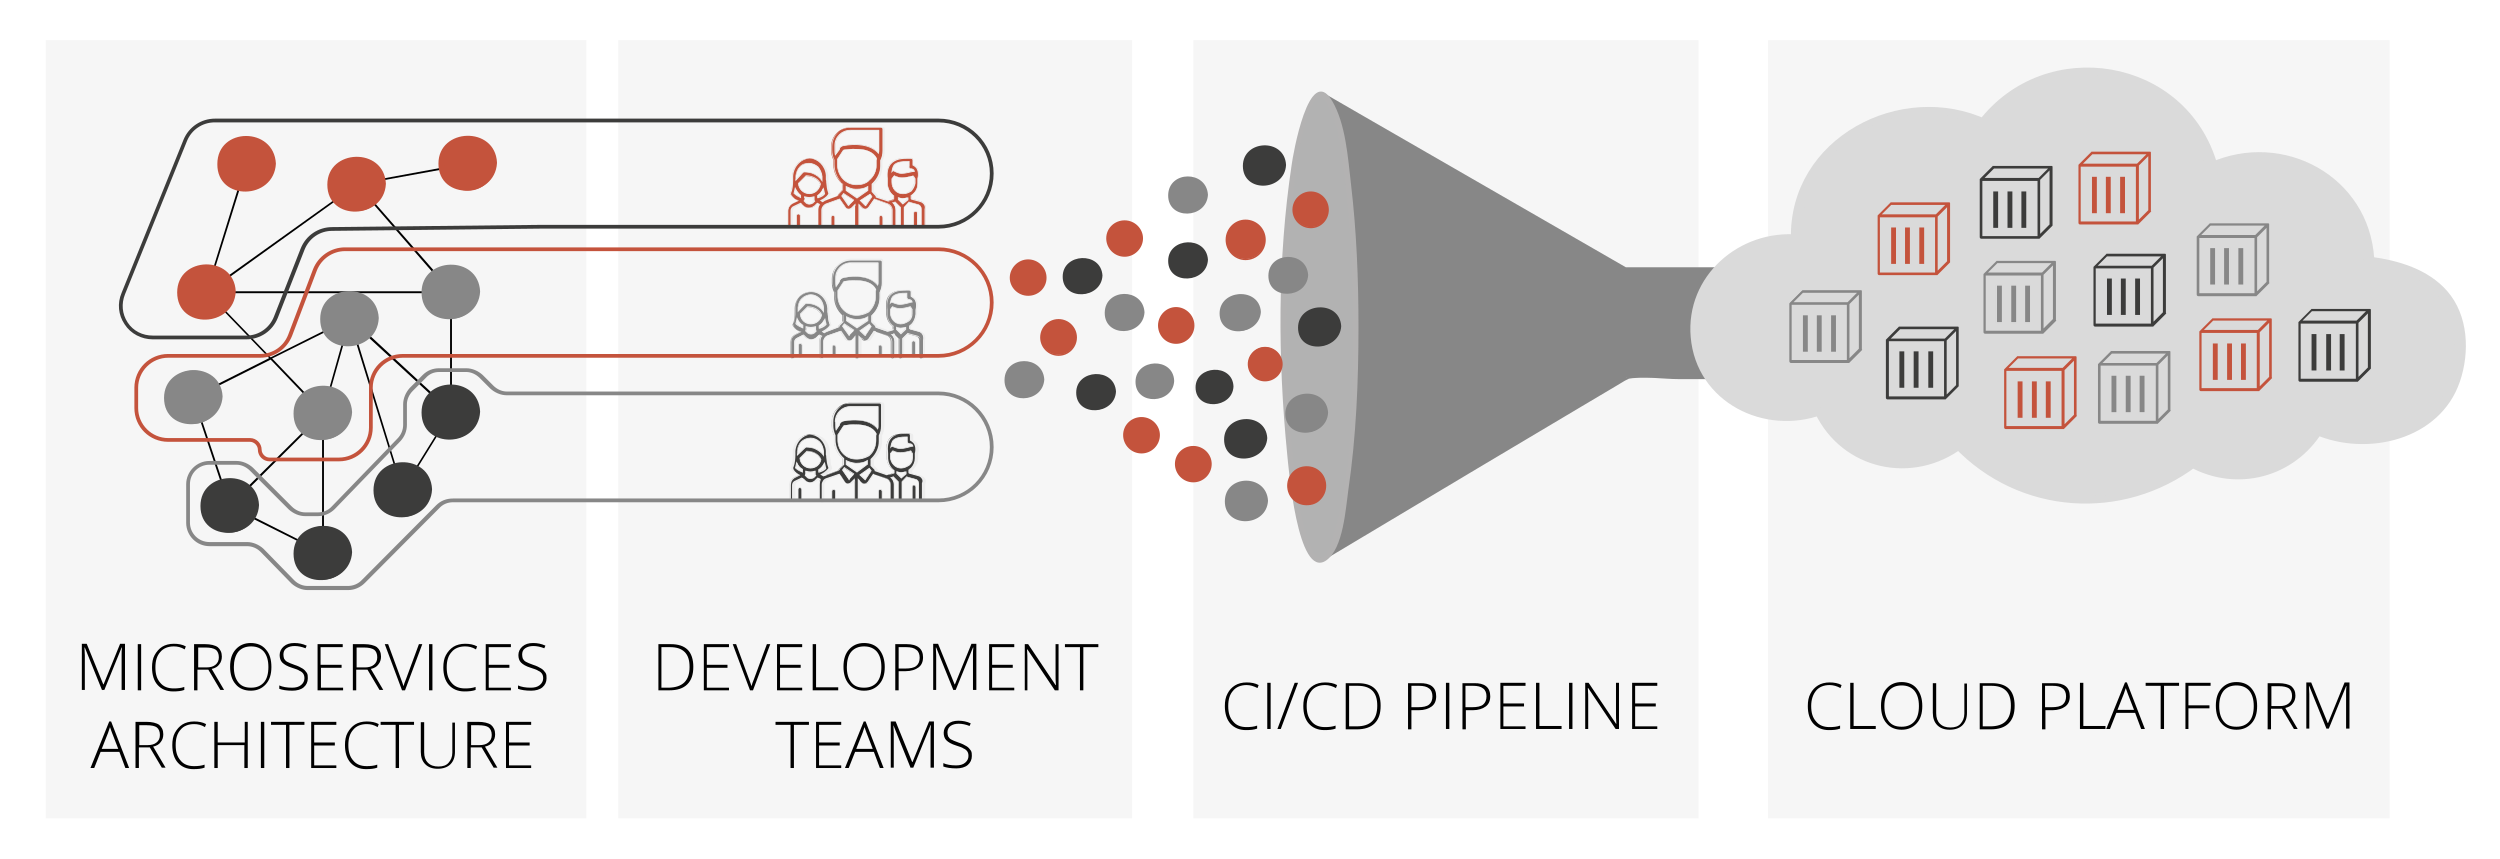 <?xml version="1.0" encoding="UTF-8"?> <!-- Generator: Adobe Illustrator 24.0.0, SVG Export Plug-In . SVG Version: 6.00 Build 0) --> <svg xmlns="http://www.w3.org/2000/svg" xmlns:xlink="http://www.w3.org/1999/xlink" id="Layer_1" x="0px" y="0px" viewBox="0 0 666 228.8" style="enable-background:new 0 0 666 228.8;" xml:space="preserve"> <style type="text/css"> .st0{fill:#F6F6F6;} .st1{enable-background:new ;} .st2{fill:#C4533C;} .st3{fill:#EDEDED;} .st4{fill:#878787;} .st5{fill:#3C3C3B;} .st6{fill:#B2B2B2;} .st7{fill:#B3B2B2;} .st8{fill:#DADADA;} </style> <g> <rect x="12.2" y="10.7" class="st0" width="144" height="207.3"></rect> </g> <g> <rect x="317.9" y="10.7" class="st0" width="134.6" height="207.3"></rect> </g> <g> <rect x="471" y="10.7" class="st0" width="165.6" height="207.3"></rect> </g> <g> <rect x="164.7" y="10.7" class="st0" width="136.9" height="207.3"></rect> </g> <image style="display:none;overflow:visible;enable-background:new ;" width="750" height="353" transform="matrix(0.997 0 0 0.997 -28.271 -14.053)"> </image> <g class="st1"> <path d="M27.2,183.9l-4.6-11.4h-0.1c0,0.7,0.1,1.4,0.1,2.1v9.2h-0.8v-12.3h1.3l4.4,10.8h0.1l4.4-10.8h1.3v12.3h-0.9v-9.3 c0-0.7,0-1.3,0.1-2h-0.1l-4.6,11.3H27.2z"></path> <path d="M36.7,183.9v-12.3h0.9v12.3H36.7z"></path> <path d="M46.3,172.2c-1.5,0-2.8,0.5-3.6,1.5c-0.9,1-1.3,2.3-1.3,4.1c0,1.8,0.4,3.1,1.3,4.1c0.8,1,2,1.5,3.6,1.5c1,0,2-0.1,2.8-0.4 v0.8c-0.8,0.3-1.8,0.4-3,0.4c-1.7,0-3.1-0.6-4.1-1.7c-1-1.1-1.5-2.7-1.5-4.7c0-1.3,0.2-2.4,0.7-3.3s1.2-1.7,2-2.2s1.9-0.8,3.1-0.8 c1.2,0,2.3,0.2,3.2,0.7l-0.3,0.8C48.2,172.4,47.3,172.2,46.3,172.2z"></path> <path d="M52.6,178.5v5.4h-0.9v-12.3h2.9c1.5,0,2.7,0.3,3.4,0.8c0.7,0.6,1.1,1.4,1.1,2.5c0,0.8-0.2,1.5-0.7,2.1 c-0.4,0.6-1.1,1-2,1.2l3.3,5.6h-1l-3.2-5.4H52.6z M52.6,177.8H55c1,0,1.8-0.2,2.4-0.7c0.6-0.5,0.9-1.1,0.9-2c0-0.9-0.3-1.6-0.8-2 c-0.6-0.4-1.5-0.6-2.7-0.6h-2V177.8z"></path> <path d="M72.3,177.7c0,2-0.5,3.5-1.5,4.6c-1,1.1-2.3,1.7-4,1.7c-1.7,0-3.1-0.6-4-1.7c-1-1.1-1.5-2.7-1.5-4.7c0-2,0.5-3.5,1.5-4.6 c1-1.1,2.3-1.7,4-1.7c1.7,0,3.1,0.6,4,1.7C71.9,174.2,72.3,175.8,72.3,177.7z M62.3,177.7c0,1.8,0.4,3.1,1.2,4.1 c0.8,1,1.9,1.4,3.4,1.4c1.5,0,2.6-0.5,3.4-1.4s1.2-2.3,1.2-4.1c0-1.8-0.4-3.1-1.2-4.1c-0.8-0.9-1.9-1.4-3.4-1.4 c-1.5,0-2.6,0.5-3.4,1.4C62.7,174.6,62.3,176,62.3,177.7z"></path> <path d="M82,180.7c0,1-0.4,1.8-1.1,2.4s-1.8,0.9-3,0.9c-1.5,0-2.7-0.2-3.5-0.5v-0.9c0.9,0.4,2,0.6,3.4,0.6c1,0,1.8-0.2,2.4-0.7 c0.6-0.5,0.9-1.1,0.9-1.8c0-0.5-0.1-0.9-0.3-1.2c-0.2-0.3-0.5-0.6-1-0.8c-0.4-0.3-1.1-0.5-2-0.8c-1.3-0.4-2.1-0.9-2.6-1.4 c-0.5-0.5-0.7-1.2-0.7-2c0-0.9,0.4-1.7,1.1-2.3c0.7-0.6,1.6-0.9,2.8-0.9c1.2,0,2.2,0.2,3.3,0.7l-0.3,0.7c-1-0.4-2-0.6-2.9-0.6 c-0.9,0-1.6,0.2-2.2,0.6s-0.8,1-0.8,1.7c0,0.5,0.1,0.8,0.2,1.1c0.2,0.3,0.4,0.6,0.8,0.8c0.4,0.2,1,0.5,1.9,0.8c1,0.3,1.7,0.7,2.2,1 c0.5,0.3,0.8,0.7,1.1,1.1S82,180.2,82,180.7z"></path> <path d="M91.3,183.9h-6.7v-12.3h6.7v0.8h-5.9v4.7H91v0.8h-5.5v5.3h5.9V183.9z"></path> <path d="M94.9,178.5v5.4h-0.9v-12.3H97c1.5,0,2.7,0.3,3.4,0.8c0.7,0.6,1.1,1.4,1.1,2.5c0,0.8-0.2,1.5-0.7,2.1c-0.4,0.6-1.1,1-2,1.2 l3.3,5.6h-1l-3.2-5.4H94.9z M94.9,177.8h2.3c1,0,1.8-0.2,2.4-0.7c0.6-0.5,0.9-1.1,0.9-2c0-0.9-0.3-1.6-0.8-2 c-0.6-0.4-1.5-0.6-2.7-0.6h-2V177.8z"></path> <path d="M111.6,171.6h0.9l-4.6,12.3h-0.8l-4.6-12.3h0.9l3.1,8.4c0.5,1.3,0.8,2.2,1,2.8c0.1-0.4,0.3-1.1,0.7-2L111.6,171.6z"></path> <path d="M114.3,183.9v-12.3h0.9v12.3H114.3z"></path> <path d="M123.9,172.2c-1.5,0-2.8,0.5-3.6,1.5c-0.9,1-1.3,2.3-1.3,4.1c0,1.8,0.4,3.1,1.3,4.1c0.8,1,2,1.5,3.6,1.5c1,0,2-0.1,2.8-0.4 v0.8c-0.8,0.3-1.8,0.4-3,0.4c-1.7,0-3.1-0.6-4.1-1.7c-1-1.1-1.5-2.7-1.5-4.7c0-1.3,0.2-2.4,0.7-3.3s1.2-1.7,2-2.2s1.9-0.8,3.1-0.8 c1.2,0,2.3,0.2,3.2,0.7l-0.3,0.8C125.8,172.4,124.9,172.2,123.9,172.2z"></path> <path d="M136.1,183.9h-6.7v-12.3h6.7v0.8h-5.9v4.7h5.5v0.8h-5.5v5.3h5.9V183.9z"></path> <path d="M145.6,180.7c0,1-0.4,1.8-1.1,2.4s-1.8,0.9-3,0.9c-1.5,0-2.7-0.2-3.5-0.5v-0.9c0.9,0.4,2,0.6,3.4,0.6c1,0,1.8-0.2,2.4-0.7 c0.6-0.5,0.9-1.1,0.9-1.8c0-0.5-0.1-0.9-0.3-1.2c-0.2-0.3-0.5-0.6-1-0.8c-0.4-0.3-1.1-0.5-2-0.8c-1.3-0.4-2.1-0.9-2.6-1.4 c-0.5-0.5-0.7-1.2-0.7-2c0-0.9,0.4-1.7,1.1-2.3c0.7-0.6,1.6-0.9,2.8-0.9c1.2,0,2.2,0.2,3.3,0.7l-0.3,0.7c-1-0.4-2-0.6-2.9-0.6 c-0.9,0-1.6,0.2-2.2,0.6s-0.8,1-0.8,1.7c0,0.5,0.1,0.8,0.2,1.1c0.2,0.3,0.4,0.6,0.8,0.8c0.4,0.2,1,0.5,1.9,0.8c1,0.3,1.7,0.7,2.2,1 c0.5,0.3,0.8,0.7,1.1,1.1S145.6,180.2,145.6,180.7z"></path> </g> <g class="st1"> <path d="M31.8,200.3h-5l-1.7,4.3h-1l5-12.4h0.5l4.8,12.4h-1L31.8,200.3z M27.1,199.5h4.4l-1.7-4.4c-0.1-0.3-0.3-0.8-0.5-1.4 c-0.2,0.5-0.3,1-0.5,1.5L27.1,199.5z"></path> <path d="M37,199.2v5.4h-0.9v-12.3h2.9c1.5,0,2.7,0.3,3.4,0.8c0.7,0.6,1.1,1.4,1.1,2.5c0,0.8-0.2,1.5-0.7,2.1c-0.4,0.6-1.1,1-2,1.2 l3.3,5.6h-1l-3.2-5.4H37z M37,198.5h2.3c1,0,1.8-0.2,2.4-0.7s0.9-1.1,0.9-2c0-0.9-0.3-1.6-0.8-2s-1.5-0.6-2.7-0.6h-2V198.5z"></path> <path d="M51.7,192.9c-1.5,0-2.8,0.5-3.6,1.5c-0.9,1-1.3,2.3-1.3,4.1c0,1.8,0.4,3.1,1.3,4.1c0.8,1,2,1.5,3.6,1.5c1,0,2-0.1,2.8-0.4 v0.8c-0.8,0.3-1.8,0.4-3,0.4c-1.7,0-3.1-0.6-4.1-1.7c-1-1.1-1.5-2.7-1.5-4.7c0-1.3,0.2-2.4,0.7-3.3s1.2-1.7,2-2.2s1.9-0.8,3.1-0.8 c1.2,0,2.3,0.2,3.2,0.7l-0.3,0.8C53.6,193.1,52.7,192.9,51.7,192.9z"></path> <path d="M66,204.6h-0.9v-6.1H58v6.1h-0.9v-12.3H58v5.5h7.2v-5.5H66V204.6z"></path> <path d="M69.5,204.6v-12.3h0.9v12.3H69.5z"></path> <path d="M77.1,204.6h-0.9v-11.5h-4v-0.8h8.9v0.8h-4V204.6z"></path> <path d="M89.6,204.6h-6.7v-12.3h6.7v0.8h-5.9v4.7h5.5v0.8h-5.5v5.3h5.9V204.6z"></path> <path d="M97.7,192.9c-1.5,0-2.8,0.5-3.6,1.5c-0.9,1-1.3,2.3-1.3,4.1c0,1.8,0.4,3.1,1.3,4.1c0.8,1,2,1.5,3.6,1.5c1,0,2-0.1,2.8-0.4 v0.8c-0.8,0.3-1.8,0.4-3,0.4c-1.7,0-3.1-0.6-4.1-1.7c-1-1.1-1.5-2.7-1.5-4.7c0-1.3,0.2-2.4,0.7-3.3s1.2-1.7,2-2.2s1.9-0.8,3.1-0.8 c1.2,0,2.3,0.2,3.2,0.7l-0.3,0.8C99.6,193.1,98.7,192.9,97.7,192.9z"></path> <path d="M106.3,204.6h-0.9v-11.5h-4v-0.8h8.9v0.8h-4V204.6z"></path> <path d="M121.2,192.3v8c0,1.4-0.4,2.5-1.2,3.3s-2,1.2-3.4,1.2c-1.4,0-2.5-0.4-3.3-1.2s-1.2-1.9-1.2-3.3v-7.9h0.9v8 c0,1.2,0.3,2.1,1,2.8c0.7,0.7,1.6,1,2.8,1c1.2,0,2.1-0.3,2.7-1s1-1.5,1-2.7v-8H121.2z"></path> <path d="M125.4,199.2v5.4h-0.9v-12.3h2.9c1.5,0,2.7,0.3,3.4,0.8c0.7,0.6,1.1,1.4,1.1,2.5c0,0.8-0.2,1.5-0.7,2.1 c-0.4,0.6-1.1,1-2,1.2l3.3,5.6h-1l-3.2-5.4H125.4z M125.4,198.5h2.3c1,0,1.8-0.2,2.4-0.7s0.9-1.1,0.9-2c0-0.9-0.3-1.6-0.8-2 s-1.5-0.6-2.7-0.6h-2V198.5z"></path> <path d="M141.5,204.6h-6.7v-12.3h6.7v0.8h-5.9v4.7h5.5v0.8h-5.5v5.3h5.9V204.6z"></path> </g> <g class="st1"> <path d="M332.1,182.5c-1.5,0-2.8,0.5-3.6,1.5c-0.9,1-1.3,2.3-1.3,4.1c0,1.8,0.4,3.1,1.3,4.1c0.8,1,2,1.5,3.6,1.5c1,0,2-0.1,2.8-0.4 v0.8c-0.8,0.3-1.8,0.4-3,0.4c-1.7,0-3.1-0.6-4.1-1.7c-1-1.1-1.5-2.7-1.5-4.7c0-1.3,0.2-2.4,0.7-3.3c0.5-1,1.2-1.7,2-2.2 s1.9-0.8,3.1-0.8c1.2,0,2.3,0.2,3.2,0.7l-0.3,0.8C334,182.8,333.1,182.5,332.1,182.5z"></path> <path d="M337.6,194.2v-12.3h0.9v12.3H337.6z"></path> <path d="M345.8,181.9l-4.6,12.3h-0.9l4.6-12.3H345.8z"></path> <path d="M353,182.5c-1.5,0-2.8,0.5-3.6,1.5s-1.3,2.3-1.3,4.1c0,1.8,0.4,3.1,1.3,4.1c0.8,1,2,1.5,3.6,1.5c1,0,2-0.1,2.8-0.4v0.8 c-0.8,0.3-1.8,0.4-3,0.4c-1.7,0-3.1-0.6-4.1-1.7s-1.5-2.7-1.5-4.7c0-1.3,0.2-2.4,0.7-3.3c0.5-1,1.2-1.7,2-2.2s1.9-0.8,3.1-0.8 c1.2,0,2.3,0.2,3.2,0.7l-0.3,0.8C355,182.8,354,182.5,353,182.5z"></path> <path d="M367.8,188c0,2.1-0.5,3.6-1.6,4.7c-1.1,1.1-2.7,1.6-4.8,1.6h-2.9v-12.3h3.3c2,0,3.5,0.5,4.5,1.5S367.8,186,367.8,188z M366.9,188c0-1.8-0.4-3.1-1.3-4c-0.9-0.9-2.2-1.3-3.9-1.3h-2.3v10.8h2C365.1,193.5,366.9,191.7,366.9,188z"></path> <path d="M382.6,185.5c0,1.2-0.4,2.1-1.2,2.7c-0.8,0.6-2,1-3.4,1H376v5.1h-0.9v-12.3h3C381.1,181.9,382.6,183.1,382.6,185.5z M376,188.4h1.7c1.4,0,2.4-0.2,3-0.7c0.6-0.5,0.9-1.2,0.9-2.2c0-0.9-0.3-1.7-0.9-2.1c-0.6-0.5-1.5-0.7-2.7-0.7h-2V188.4z"></path> <path d="M385.2,194.2v-12.3h0.9v12.3H385.2z"></path> <path d="M397,185.5c0,1.2-0.4,2.1-1.2,2.7c-0.8,0.6-2,1-3.4,1h-1.9v5.1h-0.9v-12.3h3C395.5,181.9,397,183.1,397,185.5z M390.4,188.4h1.7c1.4,0,2.4-0.2,3-0.7c0.6-0.5,0.9-1.2,0.9-2.2c0-0.9-0.3-1.7-0.9-2.1c-0.6-0.5-1.5-0.7-2.7-0.7h-2V188.4z"></path> <path d="M406.4,194.2h-6.7v-12.3h6.7v0.8h-5.9v4.7h5.5v0.8h-5.5v5.3h5.9V194.2z"></path> <path d="M409.2,194.2v-12.3h0.9v11.5h5.9v0.8H409.2z"></path> <path d="M418,194.2v-12.3h0.9v12.3H418z"></path> <path d="M431.3,194.2h-0.9l-7.3-10.9h-0.1c0.1,1.3,0.1,2.3,0.1,2.9v8h-0.8v-12.3h0.9l7.3,10.9h0.1c-0.1-1-0.1-2-0.1-2.9v-8h0.8 V194.2z"></path> <path d="M441.5,194.2h-6.7v-12.3h6.7v0.8h-5.9v4.7h5.5v0.8h-5.5v5.3h5.9V194.2z"></path> </g> <g class="st1"> <path d="M487.4,182.5c-1.5,0-2.8,0.5-3.6,1.5s-1.3,2.3-1.3,4.1c0,1.8,0.4,3.1,1.3,4.1c0.8,1,2,1.5,3.6,1.5c1,0,2-0.1,2.8-0.4v0.8 c-0.8,0.3-1.8,0.4-3,0.4c-1.7,0-3.1-0.6-4.1-1.7s-1.5-2.7-1.5-4.7c0-1.3,0.2-2.4,0.7-3.3c0.5-1,1.2-1.7,2-2.2s1.9-0.8,3.1-0.8 c1.2,0,2.3,0.2,3.2,0.7l-0.3,0.8C489.4,182.8,488.4,182.5,487.4,182.5z"></path> <path d="M492.9,194.2v-12.3h0.9v11.5h5.9v0.8H492.9z"></path> <path d="M512.1,188.1c0,2-0.5,3.5-1.5,4.6c-1,1.1-2.3,1.7-4,1.7c-1.7,0-3.1-0.6-4-1.7c-1-1.1-1.5-2.7-1.5-4.7c0-2,0.5-3.5,1.5-4.6 c1-1.1,2.3-1.7,4-1.7c1.7,0,3.1,0.6,4,1.7C511.6,184.6,512.1,186.1,512.1,188.1z M502,188.1c0,1.8,0.4,3.1,1.2,4.1 c0.8,1,1.9,1.4,3.4,1.4c1.5,0,2.6-0.5,3.4-1.4s1.2-2.3,1.2-4.1c0-1.8-0.4-3.1-1.2-4.1c-0.8-0.9-1.9-1.4-3.4-1.4 c-1.5,0-2.6,0.5-3.4,1.4C502.4,185,502,186.3,502,188.1z"></path> <path d="M524,181.9v8c0,1.4-0.4,2.5-1.2,3.3s-2,1.2-3.4,1.2c-1.4,0-2.5-0.4-3.3-1.2s-1.2-1.9-1.2-3.3v-7.9h0.9v8 c0,1.2,0.3,2.1,1,2.8c0.7,0.7,1.6,1,2.8,1c1.2,0,2.1-0.3,2.7-1s1-1.5,1-2.7v-8H524z"></path> <path d="M536.7,188c0,2.1-0.5,3.6-1.6,4.7c-1.1,1.1-2.7,1.6-4.8,1.6h-2.9v-12.3h3.3c2,0,3.5,0.5,4.5,1.5S536.7,186,536.7,188z M535.7,188c0-1.8-0.4-3.1-1.3-4s-2.2-1.3-3.9-1.3h-2.3v10.8h2C533.9,193.5,535.7,191.7,535.7,188z"></path> <path d="M551.4,185.5c0,1.2-0.4,2.1-1.2,2.7c-0.8,0.6-2,1-3.4,1h-1.9v5.1H544v-12.3h3C549.9,181.9,551.4,183.1,551.4,185.5z M544.8,188.4h1.7c1.4,0,2.4-0.2,3-0.7c0.6-0.5,0.9-1.2,0.9-2.2c0-0.9-0.3-1.7-0.9-2.1c-0.6-0.5-1.5-0.7-2.7-0.7h-2V188.4z"></path> <path d="M554.1,194.2v-12.3h0.9v11.5h5.9v0.8H554.1z"></path> <path d="M568.8,189.9h-5l-1.7,4.3h-1l5-12.4h0.5l4.8,12.4h-1L568.8,189.9z M564.1,189.1h4.4l-1.7-4.4c-0.1-0.3-0.3-0.8-0.5-1.4 c-0.2,0.5-0.3,1-0.5,1.5L564.1,189.1z"></path> <path d="M576.5,194.2h-0.9v-11.5h-4v-0.8h8.9v0.8h-4V194.2z"></path> <path d="M583.1,194.2h-0.9v-12.3h6.7v0.8h-5.9v5.2h5.6v0.8h-5.6V194.2z"></path> <path d="M601.3,188.1c0,2-0.5,3.5-1.5,4.6c-1,1.1-2.3,1.7-4,1.7c-1.7,0-3.1-0.6-4-1.7c-1-1.1-1.5-2.7-1.5-4.7c0-2,0.5-3.5,1.5-4.6 c1-1.1,2.3-1.7,4-1.7c1.7,0,3.1,0.6,4,1.7C600.8,184.6,601.3,186.1,601.3,188.1z M591.2,188.1c0,1.8,0.4,3.1,1.2,4.1 c0.8,1,1.9,1.4,3.4,1.4c1.5,0,2.6-0.5,3.4-1.4s1.2-2.3,1.2-4.1c0-1.8-0.4-3.1-1.2-4.1c-0.8-0.9-1.9-1.4-3.4-1.4 c-1.5,0-2.6,0.5-3.4,1.4C591.6,185,591.2,186.3,591.2,188.1z"></path> <path d="M605,188.9v5.4h-0.9v-12.3h2.9c1.5,0,2.7,0.3,3.4,0.8c0.7,0.6,1.1,1.4,1.1,2.5c0,0.8-0.2,1.5-0.7,2.1c-0.4,0.6-1.1,1-2,1.2 l3.3,5.6h-1l-3.2-5.4H605z M605,188.1h2.3c1,0,1.8-0.2,2.4-0.7c0.6-0.5,0.9-1.1,0.9-2c0-0.9-0.3-1.6-0.8-2 c-0.6-0.4-1.5-0.6-2.7-0.6h-2V188.1z"></path> <path d="M619.8,194.2l-4.6-11.4h-0.1c0,0.7,0.1,1.4,0.1,2.1v9.2h-0.8v-12.3h1.3l4.4,10.8h0.1l4.4-10.8h1.3v12.3h-0.9v-9.3 c0-0.7,0-1.3,0.1-2h-0.1l-4.6,11.3H619.8z"></path> </g> <g class="st1"> <path d="M184.7,177.6c0,2.1-0.5,3.6-1.6,4.7s-2.7,1.6-4.8,1.6h-2.9v-12.3h3.3c2,0,3.5,0.5,4.5,1.5S184.7,175.7,184.7,177.6z M183.7,177.7c0-1.8-0.4-3.1-1.3-4c-0.9-0.9-2.2-1.3-3.9-1.3h-2.3v10.8h2C181.9,183.1,183.7,181.3,183.7,177.7z"></path> <path d="M194.2,183.9h-6.7v-12.3h6.7v0.8h-5.9v4.7h5.5v0.8h-5.5v5.3h5.9V183.9z"></path> <path d="M204.3,171.6h0.9l-4.6,12.3h-0.8l-4.6-12.3h0.9l3.1,8.4c0.5,1.3,0.8,2.2,1,2.8c0.1-0.4,0.3-1.1,0.7-2L204.3,171.6z"></path> <path d="M213.7,183.9H207v-12.3h6.7v0.8h-5.9v4.7h5.5v0.8h-5.5v5.3h5.9V183.9z"></path> <path d="M216.5,183.9v-12.3h0.9v11.5h5.9v0.8H216.5z"></path> <path d="M235.7,177.7c0,2-0.5,3.5-1.5,4.6c-1,1.1-2.3,1.7-4,1.7c-1.7,0-3.1-0.6-4-1.7c-1-1.1-1.5-2.7-1.5-4.7c0-2,0.5-3.5,1.5-4.6 c1-1.1,2.3-1.7,4-1.7c1.7,0,3.1,0.6,4,1.7C235.2,174.2,235.7,175.8,235.7,177.7z M225.6,177.7c0,1.8,0.4,3.1,1.2,4.1 c0.8,1,1.9,1.4,3.4,1.4c1.5,0,2.6-0.5,3.4-1.4c0.8-1,1.2-2.3,1.2-4.1c0-1.8-0.4-3.1-1.2-4.1c-0.8-0.9-1.9-1.4-3.4-1.4 c-1.5,0-2.6,0.5-3.4,1.4S225.6,176,225.6,177.7z"></path> <path d="M245.9,175.1c0,1.2-0.4,2.1-1.2,2.7c-0.8,0.6-2,1-3.4,1h-1.9v5.1h-0.9v-12.3h3C244.4,171.6,245.9,172.8,245.9,175.1z M239.4,178.1h1.7c1.4,0,2.4-0.2,3-0.7c0.6-0.5,0.9-1.2,0.9-2.2c0-0.9-0.3-1.7-0.9-2.1c-0.6-0.5-1.5-0.7-2.7-0.7h-2V178.1z"></path> <path d="M254,183.9l-4.6-11.4h-0.1c0,0.7,0.1,1.4,0.1,2.1v9.2h-0.8v-12.3h1.3l4.4,10.8h0.1l4.4-10.8h1.3v12.3h-0.9v-9.3 c0-0.7,0-1.3,0.1-2h-0.1l-4.6,11.3H254z"></path> <path d="M270.2,183.9h-6.7v-12.3h6.7v0.8h-5.9v4.7h5.5v0.8h-5.5v5.3h5.9V183.9z"></path> <path d="M281.9,183.9h-0.9l-7.3-10.9h-0.1c0.1,1.3,0.1,2.3,0.1,2.9v8H273v-12.3h0.9l7.3,10.9h0.1c-0.1-1-0.1-2-0.1-2.9v-8h0.8 V183.9z"></path> <path d="M288.6,183.9h-0.9v-11.5h-4v-0.8h8.9v0.8h-4V183.9z"></path> </g> <g class="st1"> <path d="M211.5,204.6h-0.9v-11.5h-4v-0.8h8.9v0.8h-4V204.6z"></path> <path d="M224.1,204.6h-6.7v-12.3h6.7v0.8h-5.9v4.7h5.5v0.8h-5.5v5.3h5.9V204.6z"></path> <path d="M232.8,200.3h-5l-1.7,4.3h-1l5-12.4h0.5l4.8,12.4h-1L232.8,200.3z M228.1,199.5h4.4l-1.7-4.4c-0.1-0.3-0.3-0.8-0.5-1.4 c-0.2,0.5-0.3,1-0.5,1.5L228.1,199.5z"></path> <path d="M242.6,204.6l-4.6-11.4H238c0,0.7,0.1,1.4,0.1,2.1v9.2h-0.8v-12.3h1.3l4.4,10.8h0.1l4.4-10.8h1.3v12.3h-0.9v-9.3 c0-0.7,0-1.3,0.1-2h-0.1l-4.6,11.3H242.6z"></path> <path d="M258.9,201.4c0,1-0.4,1.8-1.1,2.4s-1.8,0.9-3,0.9c-1.5,0-2.7-0.2-3.5-0.5v-0.9c0.9,0.4,2,0.6,3.4,0.6c1,0,1.8-0.2,2.4-0.7 c0.6-0.5,0.9-1.1,0.9-1.8c0-0.5-0.1-0.9-0.3-1.2c-0.2-0.3-0.5-0.6-1-0.8c-0.4-0.3-1.1-0.5-2-0.8c-1.3-0.4-2.1-0.9-2.6-1.4 c-0.5-0.5-0.7-1.2-0.7-2c0-0.9,0.4-1.7,1.1-2.3s1.6-0.9,2.8-0.9c1.2,0,2.2,0.2,3.3,0.7l-0.3,0.7c-1-0.4-2-0.6-2.9-0.6 c-0.9,0-1.6,0.2-2.2,0.6c-0.5,0.4-0.8,1-0.8,1.7c0,0.5,0.1,0.8,0.2,1.1c0.2,0.3,0.4,0.6,0.8,0.8c0.4,0.2,1,0.5,1.9,0.8 c1,0.3,1.7,0.7,2.2,1c0.5,0.3,0.8,0.7,1.1,1.1S258.9,200.9,258.9,201.4z"></path> </g> <g> <g> <path class="st2" d="M243.9,56.3c-0.3,0-0.5,0.2-0.5,0.5v3.5c0,0.3,0.2,0.5,0.5,0.5s0.5-0.2,0.5-0.5v-3.5 C244.5,56.5,244.2,56.3,243.9,56.3z"></path> <path class="st3" d="M243.9,60.9c-0.4,0-0.6-0.3-0.6-0.6v-3.5c0-0.4,0.3-0.6,0.6-0.6c0.2,0,0.4,0.1,0.6,0.3 c0.1,0.1,0.1,0.3,0.1,0.4v3.5C244.5,60.7,244.3,60.9,243.9,60.9z M243.9,56.4c-0.2,0-0.4,0.1-0.4,0.4v3.5c0,0.2,0.1,0.4,0.4,0.4 s0.4-0.1,0.4-0.4l0-3.5c0-0.1,0-0.1,0-0.2C244.2,56.5,244,56.4,243.9,56.4z"></path> </g> <g> <path class="st2" d="M212.7,57c-0.3,0-0.5,0.2-0.5,0.5v2.8c0,0.3,0.2,0.5,0.5,0.5s0.5-0.2,0.5-0.5v-2.8 C213.2,57.2,213,57,212.7,57z"></path> <path class="st3" d="M212.7,60.9c-0.4,0-0.6-0.3-0.6-0.6v-2.8c0-0.4,0.3-0.6,0.6-0.6s0.6,0.3,0.6,0.6v2.8 C213.3,60.7,213.1,60.9,212.7,60.9z M212.7,57.1c-0.2,0-0.4,0.1-0.4,0.4v2.8c0,0.2,0.1,0.4,0.4,0.4s0.4-0.1,0.4-0.4v-2.8 C213.1,57.3,212.9,57.1,212.7,57.1z"></path> </g> <g> <path class="st2" d="M221.9,57.4c-0.3,0-0.5,0.2-0.5,0.5v2.3c0,0.3,0.2,0.5,0.5,0.5s0.5-0.2,0.5-0.5V58 C222.5,57.7,222.2,57.4,221.9,57.4z"></path> <path class="st3" d="M221.9,60.8c-0.4,0-0.6-0.3-0.6-0.6v-2.3c0-0.4,0.3-0.6,0.6-0.6c0.2,0,0.4,0.1,0.5,0.3 c0.1,0.1,0.1,0.3,0.1,0.5v2.2C222.5,60.6,222.3,60.8,221.9,60.8z M221.9,57.5c-0.2,0-0.4,0.1-0.4,0.4v2.3c0,0.2,0.1,0.4,0.4,0.4 s0.4-0.1,0.4-0.4l0-2.2c0-0.1,0-0.2,0-0.3C222.2,57.6,222,57.5,221.9,57.5z"></path> </g> <g> <path class="st2" d="M234.7,57.4c-0.3,0-0.5,0.2-0.5,0.5v2.3c0,0.3,0.2,0.5,0.5,0.5s0.5-0.2,0.5-0.5V58 C235.2,57.7,235,57.4,234.7,57.4z"></path> <path class="st3" d="M234.7,60.8c-0.4,0-0.6-0.3-0.6-0.6v-2.3c0-0.4,0.3-0.6,0.6-0.6c0.4,0,0.6,0.4,0.6,0.7v2.2 C235.3,60.6,235.1,60.8,234.7,60.8z M234.7,57.5c-0.2,0-0.4,0.1-0.4,0.4v2.3c0,0.2,0.1,0.4,0.4,0.4s0.4-0.1,0.4-0.4V58 C235.1,57.8,234.9,57.5,234.7,57.5z"></path> </g> <g> <path class="st2" d="M245.2,53.6L243,53c-0.1,0-0.2-0.1-0.2-0.2V52c0.2-0.1,0.4-0.3,0.5-0.4c0.8-0.7,1.2-1.7,1.2-2.8l0,0v-1.3 c0.3-1.3,0.1-2.4-0.4-3c-0.3-0.3-0.6-0.5-0.9-0.6v-1.3c0-0.3-0.2-0.5-0.5-0.5h-0.8c-1.6,0-3.4,0.1-4.6,1.4c-0.8,0.9-1.1,2.2-0.9,4 v1.1l0,0l0,0c0,0,0,0,0,0.1v0.2l0,0c0.1,1.3,0.7,2.5,1.7,3.2v0.8c0,0.1,0,0.2-0.4,0.3l-1.1,0.3l-3.2-1.1c0-0.1,0-0.3-0.1-0.4 l-1-1.1v-1.8c0.1-0.1,0.2-0.2,0.3-0.3c1.3-1.2,2-2.9,2-4.6v-1.4c0.4-0.8,0.6-1.7,0.6-2.6v-5.8c0-0.3-0.2-0.5-0.5-0.5h-8.1 c-2.9,0-5.2,2.3-5.2,5.2V40c0,0.9,0.2,1.8,0.6,2.6v1.2c0,2,0.9,3.9,2.3,5.1v1.8l-1,1.1c-0.1,0.1-0.2,0.3-0.1,0.4l-3.3,1.2 c-0.2,0.1-0.5,0.2-0.7,0.4l-0.5-0.3c1.6-0.7,2.1-1.6,2.1-1.7c0.1-0.2,0.1-0.3,0-0.5c-0.4-0.8-0.4-2.2-0.5-3.4c0-0.4,0-0.7,0-1.1 c-0.2-2.6-2.2-4.6-4.6-4.6s-4.4,2-4.6,4.6c0,0.3,0,0.7,0,1.1c0,1.2-0.1,2.6-0.5,3.4c-0.1,0.2-0.1,0.3,0,0.5c0,0,0.5,1,2.1,1.7 l-1.5,0.7c-0.8,0.4-1.3,1.2-1.3,2v4c0,0.3,0.2,0.5,0.5,0.5s0.5-0.2,0.5-0.5v-4c0-0.5,0.3-0.9,0.7-1.1l1.8-0.9l0.6,0.6 c0.4,0.4,1,0.6,1.6,0.6s1.1-0.2,1.6-0.6l0.6-0.6l0.6,0.3c-0.3,0.4-0.4,1-0.4,1.5v4.2c0,0.3,0.2,0.5,0.5,0.5s0.5-0.2,0.5-0.5V56 c0-0.7,0.5-1.4,1.2-1.7l3.5-1.3l1.5,2.2c0.2,0.3,0.5,0.5,0.8,0.5h0.1c0.3,0,0.6-0.1,0.8-0.3l0.9-0.9v5.6c0,0.3,0.2,0.5,0.5,0.5 s0.5-0.2,0.5-0.5v-5.6l0.9,0.9c0.2,0.2,0.5,0.3,0.8,0.3h0.1c0.3,0,0.6-0.2,0.8-0.5l1.5-2.2l3.5,1.3c0.7,0.3,1.2,0.9,1.2,1.7v4.2 c0,0.3,0.2,0.5,0.5,0.5s0.5-0.2,0.5-0.5V56c0-0.8-0.3-1.5-0.8-2h0.1c0.1,0,0.3-0.1,0.5-0.2l1.4,1.4v5c0,0.3,0.2,0.5,0.5,0.5 s0.5-0.2,0.5-0.5v-5l1.4-1.4c0.1,0,0.1,0.1,0.2,0.1l2.2,0.6c0.5,0.1,0.9,0.6,0.9,1.2v4.5c0,0.3,0.2,0.5,0.5,0.5s0.5-0.2,0.5-0.5 v-4.5C246.8,54.8,246.1,53.9,245.2,53.6z M212,48c0-0.4,0-0.7,0-1c0.1-1,0.5-1.9,1.1-2.5c0.6-0.7,1.5-1,2.4-1s1.8,0.4,2.4,1 c0.6,0.7,1,1.6,1.1,2.5c0,0.3,0,0.7,0,1v0.1c-0.6-0.9-1.5-1.6-2.7-2c-1.1-0.3-2-0.3-2.1-0.3s-0.3,0.1-0.4,0.2L212,48L212,48z M213.3,52.6c-1-0.4-1.5-0.9-1.7-1.1c0.1-0.4,0.2-0.8,0.3-1.3c0.3,0.7,0.8,1.3,1.4,1.8V52.6z M216.4,54.1c-0.5,0.4-1.2,0.4-1.6,0 l-0.5-0.5c0.1-0.2,0.1-0.3,0.1-0.5v-0.6c0.4,0.1,0.8,0.2,1.2,0.2s0.8-0.1,1.2-0.2v0.6c0,0.2,0,0.4,0.1,0.5L216.4,54.1z M215.6,51.6c-1.5,0-2.8-1.2-2.9-2.7l0,0l2-2c0.7,0,3,0.3,3.8,2.2C218.2,50.6,217,51.6,215.6,51.6z M217.8,52.6V52 c0.6-0.4,1.1-1,1.4-1.8c0.1,0.5,0.2,0.9,0.3,1.3C219.4,51.8,218.8,52.3,217.8,52.6z M222.5,38.8c0-2.3,1.8-4.1,4.1-4.1h7.6V40 c0,0.3,0,0.6-0.1,0.9c-2-2.5-6-2.8-9.4-2.1c-0.6,0.1-1.1,0.5-1.1,1.1l-1,1.3c-0.1-0.4-0.1-0.8-0.1-1.2V38.8z M223.1,43.8v-1.3 v-0.1l1.5-2.3l0.2-0.2c0.7-0.1,2.1-0.3,3.5-0.2c2.1,0,4.4,0.6,5.3,2.5v0.1c0,0.1-0.1,0.2-0.1,0.2V44c0,1.5-0.6,2.8-1.7,3.8 c-0.1,0.1-0.3,0.2-0.4,0.4l0,0c-1,0.8-2.2,1.1-3.5,1C225.2,49.1,223.1,46.7,223.1,43.8z M226.1,54.8L226.1,54.8 C226.1,54.8,226,54.8,226.1,54.8l-1.7-2.5l0.5-0.6l2.6,1.7L226.1,54.8z M228.3,52.7l-2.9-2v-1c0.8,0.4,1.6,0.7,2.5,0.7 c0.1,0,0.3,0,0.4,0c1,0,2-0.2,2.9-0.7v1L228.3,52.7z M230.6,54.8L230.6,54.8C230.5,54.8,230.5,54.8,230.6,54.8l-1.4-1.4l2.6-1.7 l0.5,0.6L230.6,54.8z M242.3,42.9L242.3,42.9L242.3,42.9L242.3,42.9L242.3,42.9z M242.3,44.8c0.1,0.1,0.3,0.2,0.4,0.1 c0,0,0.3,0,0.6,0.3c0.1,0.1,0.2,0.3,0.2,0.4c-0.1,0-0.2,0-0.3,0c0,0-1.9,0.6-3,0.6c-1,0-1.9-0.6-1.9-0.6c-0.1-0.1-0.2-0.1-0.3-0.1 c-0.2,0-0.3,0.1-0.4,0.2l0,0c0.1-0.7,0.3-1.3,0.6-1.7c0.8-0.9,2.4-1,3.7-1h0.3v1.2C242.1,44.5,242.2,44.7,242.3,44.8z M240.5,54.3 l-1.2-1.2c0-0.1,0-0.2,0-0.3v-0.2c0.3,0.1,0.7,0.2,1.1,0.2h0.1c0.4,0,0.8-0.1,1.2-0.2v0.2c0,0.1,0,0.2,0,0.3L240.5,54.3z M242.5,50.8c-0.6,0.6-1.3,0.9-2.1,0.8c-1.6,0-2.8-1.4-2.8-3.1l0,0l0,0v-0.9l0.6-0.8c0.5,0.2,1.2,0.5,2.1,0.5 c0.9,0,2.2-0.3,2.9-0.5l0.4,0.7v1l0,0v0.2C243.4,49.5,243.1,50.2,242.5,50.8z"></path> <path class="st3" d="M246,60.8c-0.4,0-0.6-0.3-0.6-0.6v-4.5c0-0.5-0.3-1-0.8-1.1l-2.2-0.6c-0.1,0-0.1,0-0.2-0.1l-1.3,1.3v4.9 c0,0.4-0.3,0.6-0.6,0.6s-0.6-0.3-0.6-0.6v-4.9l-1.3-1.3c-0.1,0.1-0.2,0.1-0.3,0.1c0.4,0.5,0.7,1.2,0.7,1.9v4.2 c0,0.4-0.3,0.6-0.6,0.6s-0.6-0.3-0.6-0.6V56c0-0.7-0.4-1.3-1.1-1.6l-3.4-1.3l-1.4,2.1c-0.2,0.3-0.6,0.6-0.9,0.6h-0.1 c-0.4,0-0.7-0.1-0.9-0.3l-0.7-0.7v5.3c0,0.4-0.3,0.6-0.6,0.6s-0.6-0.3-0.6-0.6v-5.3l-0.7,0.7c-0.2,0.2-0.5,0.3-0.9,0.3H226 c-0.3,0-0.7-0.2-0.9-0.6l-1.4-2.1l-3.4,1.3c-0.7,0.3-1.1,0.9-1.1,1.6v4.2c0,0.4-0.3,0.6-0.6,0.6s-0.6-0.3-0.6-0.6V56 c0-0.3,0-1,0.3-1.5l-0.4-0.2l-0.5,0.5c-0.5,0.4-1.1,0.6-1.7,0.6c-0.7,0-1.3-0.2-1.7-0.6l-0.5-0.5l-1.7,0.9c-0.4,0.2-0.6,0.6-0.6,1 v4c0,0.4-0.3,0.6-0.6,0.6s-0.6-0.3-0.6-0.6v-4c0-0.9,0.5-1.7,1.4-2.1l1.3-0.6c-1.4-0.7-1.9-1.6-1.9-1.6c-0.1-0.2-0.1-0.4,0-0.6 c0.3-0.6,0.5-1.8,0.5-3.3v-1.1c0.2-2.7,2.3-4.7,4.7-4.7c2.4,0,4.5,2.1,4.7,4.7l0,1.1c0,0.2,0,0.5,0.1,0.7c0.1,1,0.1,2,0.4,2.6 c0.1,0.2,0.1,0.4,0,0.6c-0.1,0.2-0.6,1-1.9,1.7l0.2,0.1c0.2-0.1,0.3-0.2,0.5-0.3c0.1,0,0.1,0,0.2-0.1l3.2-1.2 c0-0.1,0.1-0.3,0.2-0.4l1-1.1V49c-1.4-1.3-2.3-3.2-2.3-5.2v-1.2c-0.4-0.8-0.6-1.7-0.6-2.6v-0.9c0-3,2.3-5.3,5.3-5.3h8.1 c0.4,0,0.6,0.3,0.6,0.6v5.8c0,0.9-0.2,1.8-0.6,2.6v1.4c0,1.8-0.7,3.5-2,4.7l-0.3,0.3v1.7l1,1.1c0.1,0.1,0.1,0.3,0.1,0.4l3.1,1.1 l1.1-0.3C238,53,238,53,238,52.9v-0.7c-1-0.7-1.6-1.9-1.7-3.3l0-1.4c-0.2-1.8,0.1-3.2,0.9-4.1c1.2-1.3,3.1-1.4,4.7-1.4h0.8 c0.4,0,0.6,0.3,0.6,0.6v1.2c0.3,0.1,0.6,0.3,0.9,0.6c0.6,0.7,0.7,1.8,0.4,3.1l0,1.3c0,1.2-0.4,2.2-1.2,2.9 c-0.1,0.1-0.3,0.3-0.5,0.4v0.7c0,0,0,0.1,0.1,0.1l0,0l2.2,0.6c0.9,0.3,1.7,1.2,1.4,2.2v4.5C246.6,60.6,246.4,60.8,246,60.8z M242.1,53.7L242.1,53.7c0.2,0,0.2,0.1,0.2,0.1h0l0,0l2.2,0.6c0.6,0.1,1,0.7,1,1.3v4.5c0,0.2,0.1,0.4,0.4,0.4s0.4-0.1,0.4-0.4 l0-4.5c0.3-0.9-0.4-1.7-1.2-1.9l-2.2-0.6c-0.2,0-0.3-0.2-0.3-0.3v-0.9l0.1,0c0.2-0.1,0.4-0.3,0.5-0.4c0.8-0.7,1.2-1.6,1.2-2.7 v-1.3c0.3-1.2,0.1-2.3-0.4-2.9c-0.3-0.3-0.6-0.5-0.8-0.6l-0.1,0v-1.4c0-0.2-0.1-0.4-0.4-0.4h-0.8c-1.6,0-3.3,0.1-4.5,1.4 c-0.8,0.9-1.1,2.2-0.9,3.9l0,1.4c0.1,1.3,0.7,2.4,1.6,3.1l0.1,0v0.9c0,0.2-0.1,0.3-0.5,0.4l-1.1,0.3l0,0l-3.3-1.1v-0.1 c0-0.1,0-0.2-0.1-0.3l-1-1.1V49l0.3-0.3c1.2-1.2,2-2.8,2-4.5l0-1.5c0.4-0.8,0.6-1.6,0.6-2.5v-5.8c0-0.2-0.1-0.4-0.4-0.4h-8.1 c-2.8,0-5.1,2.2-5.1,5.1V40c0,0.9,0.2,1.8,0.6,2.5l0,0.1v1.2c0,1.9,0.8,3.8,2.3,5l0,0v1.9l-1,1.1c-0.1,0.1-0.1,0.2-0.1,0.2 l0.1,0.1l-3.5,1.3c0,0-0.1,0-0.1,0.1c-0.2,0.1-0.4,0.2-0.5,0.3l-0.1,0.1l-0.8-0.5l0.2-0.1c1.5-0.7,2-1.5,2-1.6l0,0 c0.1-0.2,0.1-0.2,0-0.4c-0.3-0.7-0.4-1.7-0.5-2.7c0-0.3,0-0.5-0.1-0.8l0-1.1c-0.2-2.5-2.2-4.5-4.5-4.5s-4.3,2-4.5,4.5l0,1.1 c0,1.6-0.2,2.8-0.5,3.5c-0.1,0.2-0.1,0.2,0,0.4c0,0,0.5,1,2,1.6l0.3,0.1l-1.8,0.8c-0.7,0.4-1.2,1.1-1.2,1.9v4 c0,0.2,0.1,0.4,0.4,0.4s0.4-0.1,0.4-0.4v-4c0-0.5,0.3-1,0.8-1.2l1.9-0.9l0.7,0.7c0.4,0.4,0.9,0.6,1.5,0.6c0.6,0,1-0.2,1.5-0.6 l0.7-0.7l0.8,0.4l-0.1,0.1c-0.2,0.3-0.4,0.8-0.4,1.4v4.2c0,0.2,0.1,0.4,0.4,0.4s0.4-0.1,0.4-0.4V56c0-0.7,0.5-1.5,1.3-1.8l3.6-1.3 l1.6,2.3c0.2,0.3,0.4,0.4,0.7,0.4h0.1c0.3,0,0.5-0.1,0.7-0.3l1.1-1.1v5.9c0,0.2,0.1,0.4,0.4,0.4s0.4-0.1,0.4-0.4v-5.9l1.1,1.1 c0.2,0.2,0.4,0.3,0.7,0.3h0.1c0.2,0,0.5-0.2,0.7-0.4l1.6-2.3l3.6,1.3c0.8,0.3,1.3,1,1.3,1.8v4.2c0,0.2,0.1,0.4,0.4,0.4 s0.4-0.1,0.4-0.4V56c0-0.7-0.3-1.4-0.8-1.9l-0.2-0.2h0.4c0.1,0,0.3-0.1,0.4-0.2l0.1,0l1.5,1.5v5.1c0,0.2,0.1,0.4,0.4,0.4 s0.4-0.1,0.4-0.4v-5.1L242.1,53.7z M230.9,54.9h-0.4v0l0,0l-1.5-1.5l2.8-1.8l0.6,0.8l-1.7,2.5L230.9,54.9z M229.4,53.4l1.2,1.2 l1.6-2.3l-0.4-0.4L229.4,53.4z M226.3,54.9h-0.3v-0.1l-0.1,0l-1.8-2.6l0.6-0.8l2.8,1.8l-1.4,1.4L226.3,54.9z M224.6,52.3l1.6,2.3 l1.2-1.2l-2.4-1.6L224.6,52.3z M215.6,54.5c-0.3,0-0.6-0.1-0.9-0.3l-0.6-0.6l0-0.1c0.1-0.2,0.1-0.3,0.1-0.4v-0.8l0.2,0 c0.4,0.1,0.8,0.2,1.2,0.2c0.4,0,0.8-0.1,1.2-0.2l0.2,0l0,0.2v0.6c0,0.2,0,0.3,0.1,0.4l0.1,0.1l-0.6,0.6 C216.2,54.4,215.9,54.5,215.6,54.5z M214.4,53.6l0.4,0.4c0.4,0.4,1,0.4,1.4,0l0.4-0.4c-0.1-0.1-0.1-0.3-0.1-0.5v-0.4 c-0.4,0.1-0.7,0.2-1.1,0.2c-0.4,0-0.7-0.1-1.1-0.2v0.4C214.5,53.3,214.5,53.4,214.4,53.6z M240.5,54.5l-1.3-1.3v-0.7l0.2,0.1 c0.4,0.1,0.7,0.2,1.1,0.2h0.1c0.4,0,0.8-0.1,1.2-0.2l0.2,0l0,0.7L240.5,54.5z M239.4,53l1.1,1.1l1.1-1.1v-0.3 c-0.4,0.1-0.7,0.2-1.1,0.2h-0.1c-0.3,0-0.6-0.1-1-0.2V53z M228.3,52.9l-3-2.1v-1.3l0.2,0.1c0.7,0.3,1.5,0.7,2.4,0.7h0.4 c1.1,0,2-0.2,2.8-0.7l0.2-0.1v1.3L228.3,52.9z M225.5,50.6l2.8,1.9l2.8-1.9v-0.7c-0.8,0.4-1.7,0.6-2.8,0.6h-0.4 c-0.9,0-1.7-0.3-2.4-0.6V50.6z M213.4,52.8l-0.2-0.1c-1-0.4-1.5-0.9-1.7-1.1l-0.1,0l0-0.1c0.1-0.4,0.2-0.8,0.3-1.3l0.1-0.4 l0.2,0.4c0.3,0.6,0.7,1.2,1.4,1.8l0,0V52.8z M211.7,51.5c0.2,0.2,0.6,0.6,1.4,1v-0.4c-0.5-0.5-0.9-0.9-1.2-1.5 C211.9,50.9,211.8,51.2,211.7,51.5z M217.7,52.8v-0.8l0.1,0c0.6-0.4,1.1-1,1.4-1.7l0.2-0.4l0.1,0.4c0.1,0.5,0.2,0.9,0.3,1.3l0,0 l0,0c-0.1,0.4-0.8,0.9-1.8,1.2L217.7,52.8z M217.9,52.1v0.4c0.8-0.3,1.3-0.7,1.4-0.9c-0.1-0.3-0.1-0.6-0.2-0.9 C218.9,51.2,218.4,51.7,217.9,52.1z M240.7,51.7c-0.1,0-0.2,0-0.3,0c0,0,0,0,0,0c-1.6,0-2.9-1.4-2.9-3.2v-0.9l0.7-0.9l0.2,0.1 c0.5,0.2,1.1,0.5,2,0.5c0.8,0,2.1-0.3,2.9-0.5l0.1,0l0.5,0.8v1.2c-0.2,1-0.6,1.6-1.1,2.2C242,51.5,241.4,51.7,240.7,51.7z M237.7,47.6v0.9c0,1.7,1.2,3,2.7,3c0.7,0.1,1.4-0.2,2-0.8c0.5-0.5,0.8-1.1,1.1-2l0-0.2v-1l-0.3-0.6c-0.8,0.2-2,0.5-2.8,0.5 c-0.9,0-1.6-0.3-2.1-0.5L237.7,47.6z M215.6,51.7c-1.6,0-2.9-1.3-3-2.8l0-0.1l2.1-2.1h0.1c1,0,3.2,0.5,3.9,2.3l0,0l0,0 C218.3,50.7,217.1,51.7,215.6,51.7z M212.8,48.9c0.1,1.4,1.4,2.5,2.8,2.5c1.3,0,2.5-1,2.8-2.4c-0.7-1.6-2.6-2.1-3.6-2.1 L212.8,48.9z M228.4,49.3c-0.2,0-0.3,0-0.5,0c-2.8-0.1-4.9-2.5-4.9-5.5v-1.4l1.5-2.3l0.2-0.2l0,0c0.7-0.1,2.1-0.3,3.5-0.2 c0,0,0,0,0,0c1.6,0,4.3,0.3,5.4,2.6l0,0.1v0.1c0,0.1-0.1,0.2-0.1,0.2V44c0,1.5-0.6,2.9-1.7,3.9c0,0-0.1,0.1-0.1,0.1 c-0.1,0.1-0.2,0.1-0.3,0.3l0,0C230.6,49,229.6,49.3,228.4,49.3z M223.2,42.4v1.4c0,2.9,2.1,5.2,4.7,5.3c1.3,0.1,2.5-0.2,3.4-1 c0.1-0.1,0.2-0.2,0.3-0.3c0,0,0.1-0.1,0.1-0.1c1.1-1,1.7-2.3,1.7-3.7v-1.6l0,0c0,0,0.1-0.1,0.1-0.1v-0.1c-1-2.1-3.7-2.4-5.2-2.4 c-1.4-0.1-2.7,0.1-3.4,0.2l-0.2,0.2L223.2,42.4z M219.1,48.5l-0.2-0.3c-0.6-0.9-1.5-1.6-2.6-2c-1-0.3-1.8-0.3-2.1-0.3 c-0.1,0-0.2,0.1-0.3,0.2l-2,2.2V47c0.1-1,0.5-2,1.1-2.6c0.6-0.7,1.5-1,2.5-1c0.9,0,1.8,0.4,2.5,1c0.6,0.7,1,1.7,1.1,2.6 L219.1,48.5z M214.2,45.7c0.2,0,1.1,0,2.1,0.3c1.1,0.4,1.9,0.9,2.5,1.7V47c-0.1-0.9-0.5-1.7-1.1-2.4c-0.6-0.6-1.5-1-2.3-1 c-1,0-1.8,0.3-2.3,1c-0.6,0.6-1,1.5-1.1,2.4l0,0.7l1.6-1.8C213.8,45.8,214.1,45.7,214.2,45.7z M240.2,46.3c-1,0-1.9-0.6-2-0.6 c-0.1-0.1-0.1-0.1-0.2-0.1c-0.1,0-0.2,0.1-0.3,0.2l-0.3,0.3l0.1-0.4c0.1-0.7,0.3-1.4,0.6-1.8c0.8-0.9,2.4-1,3.8-1h0.4l0,1.4 c-0.1,0.3,0,0.4,0.1,0.5c0,0,0.1,0.1,0.2,0.1c0,0,0.1,0,0.1,0l0,0h0.1c0,0,0.4,0,0.7,0.3c0.1,0.1,0.2,0.3,0.2,0.5v0.1h-0.4 C243,45.8,241.3,46.3,240.2,46.3z M238.4,45.5c0,0,0.9,0.6,1.8,0.6c1.1,0,2.9-0.6,3-0.6l0,0h0.1c0-0.1-0.1-0.1-0.1-0.2 c-0.2-0.2-0.4-0.2-0.5-0.3c-0.2,0.1-0.4,0-0.5-0.1l0,0c-0.1-0.1-0.3-0.3-0.1-0.7v-1.1h-0.2c-1.4,0-2.9,0.1-3.6,1 c-0.2,0.3-0.4,0.8-0.5,1.3c0.1,0,0.1,0,0.2,0C238.1,45.4,238.3,45.4,238.4,45.5L238.4,45.5z M222.5,41.5l-0.1-0.3 c-0.1-0.4-0.1-0.8-0.1-1.2v-1.2c0-2.4,1.9-4.2,4.2-4.2h7.7V40c0,0.3,0,0.6-0.1,0.9l-0.1,0.2L234,41c-2-2.5-6.1-2.7-9.3-2.1 c-0.5,0.1-1,0.4-1,1v0L222.5,41.5z M226.6,34.8c-2.2,0-4,1.7-4,4V40c0,0.3,0,0.6,0,0.9l0.8-1c0-0.6,0.5-1.1,1.2-1.2 c1.5-0.3,6.7-1.1,9.4,2c0-0.2,0-0.4,0-0.6v-5.2H226.6z"></path> </g> </g> <g> <g> <path class="st4" d="M243.4,90.8c-0.3,0-0.5,0.2-0.5,0.5v3.4c0,0.3,0.2,0.5,0.5,0.5s0.5-0.2,0.5-0.5v-3.4 C243.9,91.1,243.7,90.8,243.4,90.8z"></path> <path class="st3" d="M243.4,95.3c-0.4,0-0.6-0.3-0.6-0.6v-3.4c0-0.4,0.3-0.6,0.6-0.6c0.4,0,0.6,0.4,0.6,0.6v3.4 C244,95.1,243.8,95.3,243.4,95.3z M243.4,90.9c-0.2,0-0.4,0.1-0.4,0.4v3.4c0,0.2,0.1,0.4,0.4,0.4s0.4-0.1,0.4-0.4v-3.4 C243.8,91.2,243.6,90.9,243.4,90.9z"></path> </g> <g> <path class="st4" d="M213.2,91.5c-0.3,0-0.5,0.2-0.5,0.5v2.7c0,0.3,0.2,0.5,0.5,0.5s0.5-0.2,0.5-0.5V92 C213.7,91.7,213.5,91.5,213.2,91.5z"></path> <path class="st3" d="M213.2,95.3c-0.4,0-0.6-0.3-0.6-0.6V92c0-0.4,0.3-0.6,0.6-0.6s0.6,0.3,0.6,0.6v2.7 C213.8,95.1,213.6,95.3,213.2,95.3z M213.2,91.6c-0.2,0-0.4,0.1-0.4,0.4v2.7c0,0.2,0.1,0.4,0.4,0.4s0.4-0.1,0.4-0.4V92 C213.6,91.8,213.4,91.6,213.2,91.6z"></path> </g> <g> <path class="st4" d="M222.2,91.9c-0.3,0-0.5,0.2-0.5,0.5v2.2c0,0.3,0.2,0.5,0.5,0.5s0.5-0.2,0.5-0.5v-2.2 C222.7,92.2,222.4,91.9,222.2,91.9z"></path> <path class="st3" d="M222.2,95.2c-0.4,0-0.6-0.3-0.6-0.6v-2.2c0-0.4,0.3-0.6,0.6-0.6c0.3,0,0.6,0.4,0.6,0.6v2.2 C222.8,95,222.6,95.2,222.2,95.2z M222.2,92c-0.2,0-0.4,0.1-0.4,0.4v2.2c0,0.2,0.1,0.4,0.4,0.4s0.4-0.1,0.4-0.4v-2.2 C222.6,92.3,222.3,92,222.2,92z"></path> </g> <g> <path class="st4" d="M234.5,91.9c-0.3,0-0.5,0.2-0.5,0.5v2.2c0,0.3,0.2,0.5,0.5,0.5s0.5-0.2,0.5-0.5v-2.2 C235,92.2,234.8,91.9,234.5,91.9z"></path> <path class="st3" d="M234.5,95.2c-0.4,0-0.6-0.3-0.6-0.6v-2.2c0-0.4,0.3-0.6,0.6-0.6c0.4,0,0.6,0.4,0.6,0.6v2.2 C235.1,95,234.9,95.2,234.5,95.2z M234.5,92c-0.2,0-0.4,0.1-0.4,0.4v2.2c0,0.2,0.1,0.4,0.4,0.4s0.4-0.1,0.4-0.4v-2.2 C234.9,92.3,234.7,92,234.5,92z"></path> </g> <g> <path class="st4" d="M244.6,88.3l-2.2-0.6c-0.1,0-0.2-0.1-0.2-0.2v-0.7c0.2-0.1,0.3-0.3,0.5-0.4c0.7-0.7,1.1-1.7,1.2-2.7l0,0v-1.2 c0.3-1.3,0.1-2.3-0.4-2.9c-0.3-0.3-0.6-0.5-0.9-0.6v-1.2c0-0.3-0.2-0.5-0.5-0.5h-0.8c-1.6,0-3.3,0.1-4.4,1.3 c-0.8,0.9-1,2.1-0.8,3.9v1l0,0l0,0c0,0,0,0,0,0.1v0.2l0,0c0.1,1.3,0.7,2.4,1.7,3.1v0.8c0,0.1,0,0.2-0.4,0.3l-1.1,0.3l-3.1-1.1 c0-0.1,0-0.3-0.1-0.4l-1-1v-1.7c0.1-0.1,0.2-0.2,0.3-0.3c1.2-1.2,1.9-2.8,1.9-4.5v-1.4c0.4-0.8,0.6-1.7,0.6-2.5v-5.6 c0-0.3-0.2-0.5-0.5-0.5h-7.8c-2.8,0-5,2.2-5,5v1.1c0,0.9,0.2,1.7,0.6,2.5v1.2c0,2,0.9,3.7,2.2,4.9v1.8l-1,1 c-0.1,0.1-0.2,0.3-0.1,0.4l-3.2,1.2c-0.2,0.1-0.5,0.2-0.6,0.3l-0.5-0.3c1.5-0.7,2-1.6,2-1.6c0.1-0.1,0.1-0.3,0-0.5 c-0.4-0.8-0.4-2.1-0.5-3.2c0-0.4,0-0.7,0-1c-0.2-2.5-2.1-4.4-4.4-4.4c-2.4,0-4.3,1.9-4.4,4.4c0,0.3,0,0.7,0,1 c0,1.1-0.1,2.5-0.5,3.2c-0.1,0.1-0.1,0.3,0,0.5c0,0,0.5,1,2,1.6l-1.4,0.7c-0.8,0.4-1.2,1.1-1.2,2V95c0,0.3,0.2,0.5,0.5,0.5 s0.5-0.2,0.5-0.5v-3.9c0-0.4,0.2-0.8,0.6-1l1.7-0.9l0.6,0.6c0.4,0.4,1,0.6,1.5,0.6s1.1-0.2,1.5-0.6l0.6-0.6l0.6,0.3 c-0.3,0.4-0.4,0.9-0.4,1.5v4c0,0.3,0.2,0.5,0.5,0.5s0.5-0.2,0.5-0.5v-4c0-0.7,0.5-1.4,1.1-1.6l3.4-1.2l1.4,2.1 c0.2,0.3,0.5,0.4,0.8,0.5h0.1c0.3,0,0.6-0.1,0.8-0.3l0.9-0.9v5.5c0,0.3,0.2,0.5,0.5,0.5s0.5-0.2,0.5-0.5v-5.5l0.9,0.9 c0.2,0.2,0.5,0.3,0.8,0.3h0.1c0.3,0,0.6-0.2,0.8-0.5l1.4-2.1l3.4,1.2c0.7,0.2,1.1,0.9,1.1,1.6v4c0,0.3,0.2,0.5,0.5,0.5 s0.5-0.2,0.5-0.5v-4c0-0.7-0.3-1.4-0.8-1.9h0.1c0.1,0,0.3-0.1,0.5-0.2l1.3,1.3V95c0,0.3,0.2,0.5,0.5,0.5s0.5-0.2,0.5-0.5v-4.8 l1.3-1.3c0.1,0,0.1,0.1,0.2,0.1l2.2,0.6c0.5,0.1,0.8,0.6,0.8,1.1V95c0,0.3,0.2,0.5,0.5,0.5s0.5-0.2,0.5-0.5v-4.3 C246.2,89.4,245.5,88.5,244.6,88.3z M212.6,82.9c0-0.4,0-0.7,0-1c0.1-0.9,0.4-1.8,1.1-2.4c0.6-0.6,1.5-1,2.3-1 c0.9,0,1.7,0.4,2.3,1s1,1.5,1.1,2.4c0,0.3,0,0.6,0,1V83c-0.6-0.9-1.4-1.5-2.6-1.9c-1-0.3-2-0.3-2-0.3c-0.1,0-0.3,0.1-0.4,0.2 L212.6,82.9L212.6,82.9z M213.8,87.3c-1-0.4-1.5-0.8-1.7-1.1c0.1-0.4,0.2-0.8,0.3-1.3c0.3,0.7,0.8,1.3,1.4,1.7V87.3z M216.8,88.7 c-0.4,0.4-1.1,0.4-1.6,0l-0.5-0.5c0.1-0.2,0.1-0.3,0.1-0.5v-0.6c0.4,0.1,0.8,0.2,1.2,0.2s0.8-0.1,1.2-0.2v0.6c0,0.2,0,0.4,0.1,0.5 L216.8,88.7z M216,86.3c-1.5,0-2.7-1.1-2.8-2.6l0,0l1.9-1.9c0.7,0,2.9,0.3,3.7,2.2C218.6,85.3,217.4,86.3,216,86.3z M218.2,87.3 v-0.6c0.6-0.4,1.1-1,1.4-1.7c0.1,0.5,0.2,0.9,0.3,1.3C219.7,86.5,219.2,87,218.2,87.3z M222.7,74c0-2.2,1.8-4,4-4h7.3v5.1 c0,0.3,0,0.6-0.1,0.9c-2-2.4-5.8-2.7-9.1-2c-0.5,0.1-1.1,0.5-1.1,1.1l-0.9,1.2c-0.1-0.4-0.1-0.8-0.1-1.2L222.7,74L222.7,74z M223.2,78.8v-1.3v-0.1l1.5-2.3l0.2-0.2c0.7-0.1,2-0.3,3.4-0.2c2,0,4.3,0.6,5.1,2.4v0.1c0,0.1-0.1,0.1-0.1,0.2V79 c0,1.4-0.6,2.7-1.6,3.7c-0.1,0.1-0.3,0.2-0.4,0.3l0,0c-1,0.7-2.2,1.1-3.4,1C225.3,83.9,223.2,81.6,223.2,78.8z M226.2,89.4 L226.2,89.4C226.1,89.4,226.1,89.4,226.2,89.4l-1.7-2.4l0.5-0.6l2.5,1.7L226.2,89.4z M228.3,87.3l-2.8-1.9v-1 c0.7,0.4,1.6,0.6,2.4,0.7c0.1,0,0.3,0,0.4,0c1,0,2-0.2,2.8-0.7v1L228.3,87.3z M230.5,89.4L230.5,89.4 C230.4,89.4,230.4,89.4,230.5,89.4l-1.4-1.3l2.5-1.7l0.5,0.6L230.5,89.4z M241.8,78L241.8,78L241.8,78L241.8,78L241.8,78z M241.8,79.7c0.1,0.1,0.2,0.1,0.4,0.1c0,0,0.3,0,0.6,0.3c0.1,0.1,0.2,0.3,0.2,0.4c-0.1,0-0.2,0-0.3,0c0,0-1.9,0.6-2.9,0.6 s-1.9-0.5-1.9-0.5c-0.1-0.1-0.2-0.1-0.3-0.1c-0.2,0-0.3,0.1-0.4,0.2l0,0c0.1-0.7,0.3-1.3,0.6-1.6c0.8-0.9,2.3-1,3.6-1h0.2v1.2 C241.6,79.5,241.7,79.6,241.8,79.7z M240,88.9l-1.2-1.2c0-0.1,0-0.2,0-0.3v-0.2c0.3,0.1,0.7,0.2,1,0.2h0.1c0.4,0,0.8-0.1,1.2-0.2 v0.2c0,0.1,0,0.2,0,0.3L240,88.9z M242,85.5c-0.6,0.5-1.3,0.8-2.1,0.8c-1.5,0-2.7-1.4-2.7-3l0,0l0,0v-0.9l0.5-0.7 c0.4,0.2,1.2,0.5,2,0.5c0.9,0,2.1-0.3,2.8-0.5l0.4,0.7v0.9l0,0v0.2C242.9,84.3,242.6,85,242,85.5z"></path> <path class="st3" d="M228.3,95.7c-0.4,0-0.6-0.3-0.6-0.6v-5.2l-0.7,0.7c-0.2,0.2-0.5,0.3-0.9,0.3l-0.1,0c-0.3-0.1-0.6-0.2-0.9-0.5 l-1.3-2l-3.3,1.2c-0.6,0.2-1,0.9-1,1.5v4c0,0.4-0.3,0.6-0.6,0.6s-0.6-0.3-0.6-0.6v-4c0-0.6,0.1-1.1,0.3-1.5l-0.4-0.2l-0.5,0.5 c-0.4,0.4-1,0.6-1.6,0.6s-1.2-0.2-1.6-0.6l-0.5-0.5l-1.6,0.9c-0.3,0.2-0.5,0.5-0.5,0.9V95c0,0.4-0.3,0.6-0.6,0.6s-0.6-0.3-0.6-0.6 v-3.9c0-1,0.4-1.7,1.3-2.1l1.2-0.6c-1.3-0.6-1.8-1.5-1.8-1.6c-0.1-0.2-0.1-0.5,0-0.6c0.4-0.7,0.5-2.3,0.5-3.1v-1 c0.1-2.6,2-4.5,4.5-4.5c2.4,0,4.3,1.9,4.5,4.5l0,1c0,0.2,0,0.5,0.1,0.7c0.1,0.9,0.1,1.8,0.4,2.4c0.1,0.2,0.1,0.5,0,0.6 c-0.1,0.1-0.6,0.9-1.8,1.5l0.2,0.1c0.1-0.1,0.2-0.1,0.3-0.2c0.1,0,0.2-0.1,0.2-0.1l3.1-1.2c0-0.1,0.1-0.3,0.2-0.4l1-1v-1.7 c-1.4-1.3-2.2-3.1-2.2-5v-1.2c-0.4-0.8-0.6-1.6-0.6-2.5v-1.1c0-2.9,2.3-5.1,5.1-5.1h7.8c0.4,0,0.6,0.3,0.6,0.6v5.6 c0,0.8-0.2,1.7-0.6,2.5v1.4c0,1.7-0.7,3.3-1.9,4.6l-0.3,0.3v1.6l1,1c0.1,0.1,0.1,0.3,0.1,0.4l3,1.1l1.1-0.3 c0.3-0.1,0.3-0.1,0.3-0.2V87c-1-0.7-1.6-1.8-1.7-3.2l0-1.3c-0.2-1.9,0-3.1,0.8-4c1.1-1.2,2.8-1.3,4.5-1.3h0.8 c0.4,0,0.6,0.3,0.6,0.6v1.1c0.3,0.1,0.6,0.3,0.9,0.6c0.6,0.7,0.7,1.8,0.4,3l0,1.2c-0.1,1.1-0.6,2.1-1.2,2.8l0,0 c-0.1,0-0.1,0.1-0.2,0.2c-0.1,0.1-0.1,0.1-0.2,0.2v0.6c0,0,0,0.1,0.1,0.1l0,0l2.2,0.6c0.5,0.1,0.9,0.4,1.2,0.8 c0.3,0.5,0.4,1.1,0.2,1.7l0,4.3c0,0.4-0.3,0.6-0.6,0.6s-0.6-0.3-0.6-0.6v-4.3c0-0.4-0.2-0.9-0.7-1l-2.2-0.6c-0.1,0-0.1,0-0.2-0.1 l-1.2,1.2V95c0,0.4-0.3,0.6-0.6,0.6s-0.6-0.3-0.6-0.6v-4.7l-1.2-1.2c-0.1,0.1-0.2,0.1-0.3,0.1c0.4,0.5,0.7,1.2,0.7,1.8v4 c0,0.4-0.3,0.6-0.6,0.6s-0.6-0.3-0.6-0.6v-4c0-0.7-0.4-1.3-1-1.5l-3.3-1.2l-1.3,2c-0.2,0.3-0.6,0.6-0.9,0.6h-0.1 c-0.4,0-0.7-0.1-0.9-0.3l-0.7-0.7v5.2C228.9,95.5,228.7,95.7,228.3,95.7z M227.9,89.3v5.8c0,0.2,0.1,0.4,0.4,0.4s0.4-0.1,0.4-0.4 v-5.8l1.1,1.1c0.2,0.2,0.4,0.3,0.7,0.3h0.1c0.2,0,0.5-0.2,0.7-0.4l1.5-2.2l3.5,1.2c0.7,0.2,1.2,0.9,1.2,1.7v4 c0,0.2,0.1,0.4,0.4,0.4s0.4-0.1,0.4-0.4v-4c0-0.7-0.3-1.3-0.8-1.8l-0.2-0.2h0.4c0.1,0,0.3-0.1,0.4-0.2l0.1,0l1.4,1.4V95 c0,0.2,0.1,0.4,0.4,0.4s0.4-0.1,0.4-0.4v-4.9l1.4-1.4h0.1c0.1,0,0.2,0.1,0.2,0.1h0l0,0l2.2,0.6c0.6,0.1,0.9,0.7,0.9,1.2V95 c0,0.2,0.1,0.4,0.4,0.4s0.4-0.1,0.4-0.4v-4.3c0.1-0.6,0.1-1.1-0.2-1.6c-0.2-0.4-0.6-0.6-1-0.7l0,0l-2.2-0.6 c-0.2,0-0.3-0.2-0.3-0.3v-0.8l0.1,0c0.1,0,0.1-0.1,0.2-0.2c0.1-0.1,0.2-0.2,0.3-0.2c0.6-0.6,1-1.6,1.1-2.6l0-1.2 c0.3-1.2,0.1-2.2-0.4-2.8c-0.3-0.3-0.6-0.5-0.8-0.6l-0.1,0v-1.3c0-0.2-0.1-0.4-0.4-0.4h-0.8c-1.6,0-3.2,0.1-4.3,1.3 c-0.7,0.8-1,2-0.8,3.8l0,1.3c0.1,1.3,0.7,2.3,1.6,3l0.1,0v0.9c0,0.2-0.1,0.3-0.5,0.4l-1.1,0.3l-3.2-1.1v-0.1c0-0.1,0-0.2-0.1-0.3 l-1-1V84l0.3-0.3c1.2-1.2,1.9-2.8,1.9-4.4l0-1.5c0.4-0.8,0.6-1.6,0.6-2.4v-5.6c0-0.2-0.1-0.4-0.4-0.4h-7.8c-2.7,0-4.9,2.1-4.9,4.9 v1.1c0,0.9,0.2,1.6,0.6,2.4l0,0.1v1.2c0,1.8,0.8,3.5,2.2,4.8l0,0v1.9l-1,1c-0.1,0.1-0.1,0.2-0.1,0.2l0.1,0.1l-3.4,1.3 c-0.1,0-0.1,0.1-0.2,0.1c-0.1,0.1-0.3,0.1-0.3,0.2l-0.1,0.1l-0.8-0.5l0.2-0.1c1.4-0.7,1.9-1.5,1.9-1.5l0,0c0.1-0.1,0.1-0.2,0-0.4 c-0.3-0.7-0.4-1.6-0.5-2.5c0-0.2,0-0.5-0.1-0.7l0-1c-0.2-2.4-2-4.3-4.3-4.3c-2.3,0-4.2,1.8-4.3,4.3v1c0,0.9-0.1,2.5-0.5,3.3l0,0 c-0.1,0.1-0.1,0.2,0,0.4c0,0,0.5,1,1.9,1.5l0.3,0.1l-1.6,0.8c-0.7,0.4-1.1,1-1.1,1.9V95c0,0.2,0.1,0.4,0.4,0.4s0.4-0.1,0.4-0.4 v-3.9c0-0.5,0.3-0.9,0.7-1.1l1.8-0.9l0.7,0.7c0.3,0.3,0.9,0.6,1.4,0.6s1.1-0.2,1.4-0.6l0.7-0.7l0.8,0.4l-0.1,0.1 c-0.3,0.3-0.4,0.8-0.4,1.4v4c0,0.2,0.1,0.4,0.4,0.4s0.4-0.1,0.4-0.4v-4c0-0.7,0.5-1.5,1.2-1.7l3.5-1.2l1.5,2.2 c0.2,0.3,0.4,0.4,0.7,0.4h0.1c0.3,0,0.5-0.1,0.7-0.3L227.9,89.3z M230.8,89.5h-0.4v0l0,0l-1.5-1.4l2.7-1.9l0.6,0.8l-1.6,2.4 L230.8,89.5z M229.3,88.1l1.2,1.1l1.5-2.2l-0.4-0.4L229.3,88.1z M226.4,89.5h-0.3v-0.1l0,0l-1.8-2.5l0.6-0.8l2.7,1.8l-1.3,1.3 L226.4,89.5z M224.7,87l1.6,2.2l1.1-1.1l-2.3-1.6L224.7,87z M216,89.1c-0.3,0-0.6-0.1-0.9-0.3l-0.6-0.6l0-0.1 c0.1-0.2,0.1-0.3,0.1-0.4v-0.8l0.2,0c0.4,0.1,0.8,0.2,1.2,0.2s0.8-0.1,1.2-0.2l0.2,0l0,0.8c0,0.2,0,0.3,0.1,0.4l0.1,0.1l-0.6,0.6 C216.7,89,216.4,89.1,216,89.1z M214.9,88.2l0.4,0.4c0.4,0.3,1.1,0.4,1.4,0l0.4-0.4c-0.1-0.1-0.1-0.3-0.1-0.5v-0.4 c-0.4,0.1-0.7,0.2-1.1,0.2c-0.4,0-0.7-0.1-1.1-0.2v0.4C214.9,87.9,214.9,88,214.9,88.2z M240,89.1l-1.3-1.3V87l0.2,0.1 c0.4,0.1,0.7,0.2,1,0.2h0.1c0.4,0,0.8-0.1,1.2-0.2l0.2,0v0.7L240,89.1z M238.9,87.6l1.1,1.1l1-1.1v-0.3c-0.4,0.1-0.7,0.2-1.1,0.2 h-0.1c-0.3,0-0.6-0.1-0.9-0.2V87.6z M213.9,87.5l-0.2-0.1c-1.1-0.4-1.6-0.9-1.8-1.1l0,0l0-0.1c0.1-0.4,0.2-0.8,0.3-1.3l0.1-0.4 l0.2,0.4c0.3,0.7,0.8,1.3,1.4,1.6l0.1,0V87.5z M212.2,86.2c0.2,0.2,0.5,0.6,1.4,0.9v-0.4c-0.5-0.3-0.9-0.8-1.2-1.4 C212.4,85.6,212.3,85.9,212.2,86.2z M218.1,87.5v-0.8l0.1,0c0.6-0.4,1.1-1,1.4-1.6l0.2-0.4l0.1,0.4c0.1,0.5,0.2,0.9,0.3,1.3l0,0.1 l-0.1,0.1c-0.2,0.2-0.7,0.7-1.8,1L218.1,87.5z M218.3,86.8v0.4c0.8-0.3,1.2-0.7,1.4-0.9c-0.1-0.3-0.1-0.6-0.2-0.9 C219.3,85.9,218.8,86.4,218.3,86.8z M228.3,87.5l-2.9-2v-1.3l0.2,0.1c0.6,0.3,1.4,0.6,2.4,0.7l0.4,0c1.1,0,2-0.2,2.7-0.7l0.2-0.1 v1.3L228.3,87.5z M225.6,85.3l2.7,1.8l2.7-1.8v-0.7c-0.7,0.4-1.6,0.6-2.7,0.6h-0.4c-0.9-0.1-1.7-0.3-2.3-0.6V85.3z M239.9,86.4 c-1.5,0-2.8-1.4-2.8-3.1v-0.9l0.6-0.8l0.1,0c0.2,0.1,1,0.5,1.9,0.5c0.9,0,2.1-0.3,2.8-0.5l0.1,0l0.5,0.8v1.1 c0,0.9-0.3,1.6-0.9,2.1C241.4,86.1,240.7,86.4,239.9,86.4z M237.3,82.4v0.9c0,1.6,1.2,2.9,2.6,2.9c0.7,0,1.4-0.3,2-0.8 c0.6-0.5,0.9-1.1,0.9-1.9v-1.1l-0.3-0.6c-0.7,0.2-1.9,0.5-2.7,0.5c-0.7,0-1.5-0.2-2-0.5L237.3,82.4z M216,86.4 c-1.6,0-2.8-1.2-2.9-2.7l0-0.1l2-2h0.1c0.1,0,2.9,0,3.8,2.3l0,0l0,0C218.7,85.4,217.5,86.4,216,86.4z M213.3,83.7 c0.1,1.4,1.3,2.4,2.7,2.4c1.3,0,2.5-0.9,2.7-2.2c-0.8-1.9-3.1-2.1-3.5-2.1L213.3,83.7z M228.3,84.1c-0.1,0-0.2,0-0.4,0 c-2.7-0.1-4.8-2.5-4.8-5.3v-1.4l1.5-2.3l0.2-0.2l0.1,0c0.7-0.1,2-0.3,3.3-0.2c0,0,0,0,0,0c2.6,0,4.5,0.9,5.2,2.5l0,0.1v0.1 c0,0.1-0.1,0.2-0.1,0.2l0,1.6c0,1.4-0.6,2.7-1.6,3.8c-0.1,0.1-0.1,0.1-0.2,0.2c-0.1,0-0.1,0.1-0.2,0.1 C230.4,83.8,229.3,84.1,228.3,84.1z M223.3,77.4v1.4c0,2.7,2.1,5,4.6,5.1c1.1,0.1,2.3-0.3,3.3-1c0,0,0.1-0.1,0.2-0.2 c0.1,0,0.1-0.1,0.2-0.1c1-1,1.6-2.3,1.6-3.6v-1.6c0-0.1,0.1-0.2,0.1-0.2l0-0.1c-1-2.1-4-2.3-5-2.3c-1.3-0.1-2.6,0.1-3.3,0.2 l-0.1,0l-0.2,0.2L223.3,77.4z M219.5,83.4l-0.2-0.3c-0.6-0.9-1.4-1.5-2.5-1.9c-1-0.3-2-0.3-2-0.3c-0.1,0-0.2,0.1-0.3,0.2l-2,2.1 v-1.3c0.1-1.1,0.5-2,1.1-2.5c0.6-0.6,1.6-1,2.4-1c0.9,0,1.7,0.4,2.4,1c0.6,0.6,1,1.5,1.1,2.5L219.5,83.4z M214.8,80.7 c0,0,1,0,2,0.3c1.1,0.4,1.8,0.9,2.4,1.6v-0.7c-0.1-0.9-0.5-1.7-1.1-2.3c-0.6-0.6-1.4-1-2.2-1c-0.8,0-1.6,0.4-2.2,1 c-0.6,0.5-0.9,1.3-1.1,2.3l0,0.7l1.6-1.7C214.4,80.8,214.7,80.7,214.8,80.7z M239.8,81.2c-1,0-1.9-0.5-2-0.5l0,0 c-0.1-0.1-0.1-0.1-0.2-0.1c-0.1,0-0.2,0.1-0.3,0.2l-0.3,0.3l0.1-0.4c0.1-0.6,0.3-1.3,0.6-1.7c0.8-0.9,2.3-1,3.7-1h0.3v1.3 c0,0.1,0.1,0.2,0.2,0.3l-0.1,0.1l0.1-0.1c0.1,0.1,0.1,0.1,0.3,0.1c0,0,0.4,0,0.7,0.3c0.1,0.1,0.2,0.3,0.2,0.5v0.1h-0.4 C242.5,80.7,240.8,81.2,239.8,81.2z M238,80.5c0.1,0.1,0.9,0.5,1.8,0.5c1,0,2.8-0.6,2.9-0.6l0,0h0.1c0-0.1-0.1-0.1-0.1-0.2 c-0.3-0.3-0.5-0.3-0.5-0.3c0,0,0,0,0,0c-0.2,0-0.3,0-0.5-0.1l0.1-0.1l-0.1,0.1c-0.1-0.1-0.2-0.2-0.2-0.5v-1.1h-0.1 c-1.3,0-2.8,0.1-3.5,1c-0.2,0.2-0.4,0.7-0.5,1.2c0.1,0,0.1,0,0.2,0C237.7,80.4,237.8,80.4,238,80.5z M222.7,76.6l-0.1-0.3 c-0.1-0.4-0.1-0.8-0.1-1.2V74c0-2.3,1.9-4.1,4.1-4.1h7.4v5.2c0,0.3,0,0.6-0.1,0.9l-0.1,0.2l-0.1-0.2c-1.7-2.1-5.1-2.8-9-2 c-0.5,0.1-1,0.5-1,1v0L222.7,76.6z M226.7,70.1c-2.1,0-3.9,1.7-3.9,3.9v1.1c0,0.3,0,0.6,0,0.9l0.7-0.9c0-0.6,0.6-1.1,1.2-1.2 c3.9-0.8,7.2-0.1,9.1,1.9c0-0.2,0-0.4,0-0.6v-5H226.7z"></path> </g> </g> <g> <g> <path class="st5" d="M243.5,129.2c-0.3,0-0.5,0.2-0.5,0.5v3.4c0,0.3,0.2,0.5,0.5,0.5s0.5-0.2,0.5-0.5v-3.4 C244,129.5,243.8,129.2,243.5,129.2z"></path> <path class="st3" d="M243.5,133.7c-0.4,0-0.6-0.3-0.6-0.6v-3.4c0-0.4,0.3-0.6,0.6-0.6c0.4,0,0.6,0.4,0.6,0.6v3.4 C244.1,133.5,243.9,133.7,243.5,133.7z M243.5,129.3c-0.2,0-0.4,0.1-0.4,0.4v3.4c0,0.2,0.1,0.4,0.4,0.4s0.4-0.1,0.4-0.4v-3.4 C243.9,129.6,243.7,129.3,243.5,129.3z"></path> </g> <g> <path class="st5" d="M213.1,129.9c-0.3,0-0.5,0.2-0.5,0.5v2.7c0,0.3,0.2,0.5,0.5,0.5s0.5-0.2,0.5-0.5v-2.7 C213.6,130.2,213.4,129.9,213.1,129.9z"></path> <path class="st3" d="M213.1,133.7c-0.4,0-0.6-0.3-0.6-0.6v-2.7c0-0.4,0.3-0.6,0.6-0.6c0.4,0,0.6,0.4,0.6,0.6v2.7 C213.7,133.5,213.5,133.7,213.1,133.7z M213.1,130c-0.2,0-0.4,0.1-0.4,0.4v2.7c0,0.2,0.1,0.4,0.4,0.4s0.4-0.1,0.4-0.4v-2.7 C213.5,130.3,213.3,130,213.1,130z"></path> </g> <g> <path class="st5" d="M222.1,130.4c-0.3,0-0.5,0.2-0.5,0.5v2.3c0,0.3,0.2,0.5,0.5,0.5s0.5-0.2,0.5-0.5v-2.3 C222.6,130.6,222.4,130.4,222.1,130.4z"></path> <path class="st3" d="M222.1,133.8c-0.4,0-0.6-0.3-0.6-0.6v-2.3c0-0.4,0.3-0.6,0.6-0.6s0.6,0.3,0.6,0.6v2.3 C222.7,133.6,222.5,133.8,222.1,133.8z M222.1,130.5c-0.2,0-0.4,0.1-0.4,0.4v2.3c0,0.2,0.1,0.4,0.4,0.4s0.4-0.1,0.4-0.4v-2.3 C222.5,130.7,222.3,130.5,222.1,130.5z"></path> </g> <g> <path class="st5" d="M234.5,130.4c-0.3,0-0.5,0.2-0.5,0.5v2.3c0,0.3,0.2,0.5,0.5,0.5s0.5-0.2,0.5-0.5v-2.3 C235,130.6,234.8,130.4,234.5,130.4z"></path> <path class="st3" d="M234.5,133.8c-0.4,0-0.6-0.3-0.6-0.6v-2.3c0-0.4,0.3-0.6,0.6-0.6s0.6,0.3,0.6,0.6v2.3 C235.1,133.6,234.9,133.8,234.5,133.8z M234.5,130.5c-0.2,0-0.4,0.1-0.4,0.4v2.3c0,0.2,0.1,0.4,0.4,0.4s0.4-0.1,0.4-0.4v-2.3 C234.9,130.7,234.7,130.5,234.5,130.5z"></path> </g> <g> <path class="st5" d="M244.7,126.7l-2.2-0.6c-0.1,0-0.2-0.1-0.2-0.2v-0.7c0.2-0.1,0.3-0.3,0.5-0.4c0.7-0.7,1.2-1.7,1.2-2.7l0,0 v-1.3c0.3-1.3,0.1-2.3-0.4-2.9c-0.3-0.3-0.6-0.5-0.9-0.6V116c0-0.3-0.2-0.5-0.5-0.5h-0.8c-1.6,0-3.4,0.1-4.4,1.3 c-0.8,0.9-1,2.2-0.8,3.9v1l0,0l0,0c0,0,0,0,0,0.1v0.2l0,0c0.1,1.3,0.7,2.4,1.7,3.1v0.8c0,0.1,0,0.2-0.4,0.3l-1.1,0.3l-3.1-1.1 c0-0.1,0-0.3-0.1-0.4l-1-1v-1.7c0.1-0.1,0.2-0.2,0.3-0.3c1.2-1.2,1.9-2.8,1.9-4.5V116c0.4-0.8,0.6-1.7,0.6-2.6v-5.6 c0-0.3-0.2-0.5-0.5-0.5h-7.9c-2.8,0-5,2.3-5,5v1.1c0,0.9,0.2,1.7,0.6,2.6v1.2c0,2,0.9,3.7,2.3,4.9v1.8l-1,1 c-0.1,0.1-0.2,0.3-0.1,0.4l-3.2,1.2c-0.2,0.1-0.5,0.2-0.7,0.3l-0.5-0.3c1.5-0.7,2-1.6,2-1.6c0.1-0.1,0.1-0.3,0-0.5 c-0.4-0.8-0.4-2.2-0.5-3.3c0-0.4,0-0.7,0-1c-0.2-2.5-2.1-4.4-4.5-4.4s-4.3,1.9-4.5,4.4c0,0.3,0,0.7,0,1c0,1.1-0.1,2.5-0.5,3.3 c-0.1,0.1-0.1,0.3,0,0.5c0,0,0.5,1,2,1.6l-1.4,0.7c-0.8,0.4-1.2,1.1-1.2,2v3.9c0,0.3,0.2,0.5,0.5,0.5s0.5-0.2,0.5-0.5v-3.9 c0-0.4,0.2-0.8,0.6-1l1.8-0.9l0.6,0.6c0.4,0.4,1,0.6,1.5,0.6s1.1-0.2,1.5-0.6l0.6-0.6l0.6,0.3c-0.3,0.4-0.4,0.9-0.4,1.5v4.1 c0,0.3,0.2,0.5,0.5,0.5s0.5-0.2,0.5-0.5v-4.1c0-0.7,0.5-1.4,1.1-1.6l3.4-1.2l1.4,2.1c0.2,0.3,0.5,0.4,0.8,0.5h0.1 c0.3,0,0.6-0.1,0.8-0.3l0.9-0.9v5.5c0,0.3,0.2,0.5,0.5,0.5s0.5-0.2,0.5-0.5v-5.5l0.9,0.9c0.2,0.2,0.5,0.3,0.8,0.3h0.1 c0.3,0,0.6-0.2,0.8-0.5l1.4-2.1l3.4,1.2c0.7,0.2,1.1,0.9,1.1,1.6v4.1c0,0.3,0.2,0.5,0.5,0.5s0.5-0.2,0.5-0.5v-4.1 c0-0.7-0.3-1.4-0.8-1.9h0.1c0.1,0,0.3-0.1,0.5-0.2l1.3,1.3v4.9c0,0.3,0.2,0.5,0.5,0.5s0.5-0.2,0.5-0.5v-4.9l1.3-1.3 c0.1,0,0.1,0.1,0.2,0.1l2.2,0.6c0.5,0.1,0.8,0.6,0.8,1.1v4.4c0,0.3,0.2,0.5,0.5,0.5s0.5-0.2,0.5-0.5v-4.4 C246.3,127.8,245.6,126.9,244.7,126.7z M212.4,121.2c0-0.4,0-0.7,0-1c0.1-0.9,0.4-1.8,1.1-2.5c0.6-0.6,1.5-1,2.4-1s1.7,0.4,2.4,1 c0.6,0.6,1,1.5,1.1,2.5c0,0.3,0,0.6,0,1v0.1c-0.6-0.9-1.5-1.5-2.6-1.9c-1.1-0.3-2-0.3-2-0.3c-0.1,0-0.3,0.1-0.4,0.2L212.4,121.2 L212.4,121.2z M213.7,125.7c-1-0.4-1.5-0.8-1.7-1.1c0.1-0.4,0.2-0.8,0.3-1.3c0.3,0.7,0.8,1.3,1.4,1.7V125.7z M216.7,127.2 c-0.4,0.4-1.2,0.4-1.6,0l-0.5-0.5c0.1-0.2,0.1-0.3,0.1-0.5v-0.6c0.4,0.1,0.8,0.2,1.2,0.2s0.8-0.1,1.2-0.2v0.6c0,0.2,0,0.4,0.1,0.5 L216.7,127.2z M215.9,124.7c-1.5,0-2.7-1.2-2.8-2.6l0,0l1.9-1.9c0.7,0,2.9,0.3,3.7,2.2C218.5,123.7,217.3,124.7,215.9,124.7z M218.1,125.7v-0.6c0.6-0.4,1.1-1,1.4-1.7c0.1,0.5,0.2,0.9,0.3,1.3C219.6,124.9,219.1,125.4,218.1,125.7z M222.6,112.3 c0-2.2,1.8-4,4-4h7.4v5.1c0,0.3,0,0.6-0.1,0.9c-2-2.5-5.8-2.7-9.1-2.1c-0.5,0.1-1.1,0.5-1.1,1.1l-0.9,1.2 c-0.1-0.4-0.1-0.8-0.1-1.2L222.6,112.3L222.6,112.3z M223.2,117.2v-1.3v-0.1l1.5-2.3l0.2-0.2c0.7-0.1,2-0.3,3.4-0.2 c2,0,4.3,0.6,5.2,2.4v0.1c0,0.1-0.1,0.1-0.1,0.2v1.5c0,1.4-0.6,2.8-1.6,3.7c-0.1,0.1-0.3,0.2-0.4,0.3l0,0c-1,0.7-2.2,1.1-3.4,1 C225.3,122.3,223.2,120,223.2,117.2z M226.2,127.8L226.2,127.8C226.1,127.8,226.1,127.8,226.2,127.8l-1.7-2.5l0.5-0.6l2.5,1.7 L226.2,127.8z M228.3,125.7l-2.9-2v-1c0.7,0.4,1.6,0.6,2.4,0.7c0.1,0,0.3,0,0.4,0c1,0,2-0.2,2.8-0.7v1L228.3,125.7z M230.5,127.8 L230.5,127.8L230.5,127.8l-1.4-1.3l2.5-1.7l0.5,0.6L230.5,127.8z M241.9,116.3L241.9,116.3L241.9,116.3L241.9,116.3L241.9,116.3z M241.9,118.1c0.1,0.1,0.2,0.2,0.4,0.1c0,0,0.3,0,0.6,0.3c0.1,0.1,0.2,0.3,0.2,0.4c-0.1,0-0.2,0-0.3,0c0,0-1.9,0.6-2.9,0.6 S238,119,238,119c-0.1-0.1-0.2-0.1-0.3-0.1c-0.2,0-0.3,0.1-0.4,0.2l0,0c0.1-0.7,0.3-1.3,0.6-1.7c0.8-0.9,2.3-1,3.6-1h0.2v1.2 C241.7,117.8,241.8,118,241.9,118.1z M240.1,127.3l-1.2-1.2c0-0.1,0-0.2,0-0.3v-0.2c0.3,0.1,0.7,0.2,1,0.2h0.1 c0.4,0,0.8-0.1,1.2-0.2v0.2c0,0.1,0,0.2,0,0.3L240.1,127.3z M242.1,123.9c-0.6,0.5-1.3,0.8-2.1,0.8c-1.5,0-2.8-1.4-2.8-3l0,0l0,0 v-0.9l0.6-0.7c0.4,0.2,1.2,0.5,2,0.5c0.9,0,2.2-0.3,2.8-0.5l0.4,0.7v1l0,0v0.2C243,122.7,242.7,123.4,242.1,123.9z"></path> <path class="st3" d="M245.3,133.8c-0.4,0-0.6-0.3-0.6-0.6v-4.4c0-0.4-0.2-0.9-0.7-1l-2.2-0.6c-0.1,0-0.1,0-0.2-0.1l-1.2,1.2v4.8 c0,0.4-0.3,0.6-0.6,0.6s-0.6-0.3-0.6-0.6v-4.8l-1.2-1.2c-0.1,0.1-0.2,0.1-0.3,0.1c0.4,0.5,0.7,1.2,0.7,1.8v4.1 c0,0.4-0.3,0.6-0.6,0.6s-0.6-0.3-0.6-0.6v-4.1c0-0.7-0.4-1.3-1-1.5l-3.3-1.2l-1.3,2c-0.2,0.3-0.6,0.6-0.9,0.6h-0.1 c-0.4,0-0.7-0.1-0.9-0.3l-0.7-0.7v5.2c0,0.4-0.3,0.6-0.6,0.6s-0.6-0.3-0.6-0.6V128l-0.7,0.7c-0.2,0.2-0.5,0.3-0.9,0.3l-0.1,0 c-0.3-0.1-0.6-0.2-0.9-0.5l-1.3-2l-3.3,1.2c-0.6,0.2-1,0.9-1,1.5v4.1c0,0.4-0.3,0.6-0.6,0.6s-0.6-0.3-0.6-0.6v-4.1 c0-0.6,0.1-1.1,0.3-1.5l-0.4-0.2l-0.5,0.5c-0.4,0.4-1,0.6-1.6,0.6s-1.2-0.2-1.6-0.6l-0.5-0.5l-1.7,0.9c-0.3,0.2-0.5,0.5-0.5,0.9 v3.9c0,0.4-0.3,0.6-0.6,0.6s-0.6-0.3-0.6-0.6v-3.9c0-1,0.4-1.7,1.3-2.1l1.2-0.6c-1.3-0.6-1.8-1.5-1.8-1.6c-0.1-0.2-0.1-0.5,0-0.6 c0.4-0.9,0.5-2.4,0.5-3.2v-1c0.2-2.6,2.2-4.5,4.6-4.5s4.4,1.9,4.6,4.5l0,1c0,0.2,0,0.5,0.1,0.7c0.1,0.9,0.1,1.9,0.4,2.5 c0.1,0.2,0.1,0.5,0,0.6c-0.1,0.1-0.6,0.9-1.8,1.5l0.2,0.1c0.1,0,0.2-0.1,0.3-0.1c0.1,0,0.2-0.1,0.3-0.1l3.1-1.2c0-0.1,0-0.1,0-0.2 c0-0.1,0.1-0.2,0.2-0.2l1-1v-1.7c-1.5-1.3-2.3-3.1-2.3-5V116c-0.4-0.9-0.6-1.8-0.6-2.6v-1.1c0-2.8,2.3-5.1,5.1-5.1h7.9 c0.4,0,0.6,0.3,0.6,0.6v5.6c0,0.9-0.2,1.8-0.6,2.6v1.5c0,1.7-0.7,3.3-1.9,4.6l-0.3,0.3v1.6l1,1c0.1,0.1,0.1,0.3,0.1,0.4l3,1.1 l1.1-0.3c0.3-0.1,0.3-0.1,0.3-0.2v-0.7c-1-0.7-1.6-1.8-1.7-3.2l0-1.3c-0.2-1.8,0-3.1,0.8-4c1-1.2,2.9-1.3,4.5-1.3h0.8 c0.4,0,0.6,0.3,0.6,0.6v1.2c0.3,0.1,0.6,0.3,0.9,0.6c0.6,0.7,0.7,1.8,0.4,3l0,1.3c0,1-0.5,2-1.2,2.8l0,0c-0.1,0-0.1,0.1-0.2,0.2 c-0.1,0.1-0.1,0.1-0.2,0.2v0.6c0,0,0,0.1,0.1,0.1l0,0l2.2,0.6c0.5,0.1,1,0.5,1.2,0.9c0.2,0.4,0.2,0.9,0,1.3v4.4 C245.9,133.6,245.7,133.8,245.3,133.8z M241.5,126.9L241.5,126.9c0.2,0,0.2,0.1,0.2,0.1h0l0,0l2.2,0.6c0.6,0.1,0.9,0.7,0.9,1.2 v4.4c0,0.2,0.1,0.4,0.4,0.4s0.4-0.1,0.4-0.4l0-4.5c0.2-0.4,0.2-0.8,0-1.1c-0.2-0.4-0.6-0.7-1.1-0.8l0,0l-2.2-0.6 c-0.2,0-0.3-0.2-0.3-0.3v-0.8l0.1,0c0.1,0,0.1-0.1,0.2-0.2c0.1-0.1,0.2-0.2,0.3-0.2c0.7-0.7,1.1-1.7,1.1-2.6v-1.3 c0.3-1.2,0.1-2.2-0.4-2.8c-0.3-0.3-0.6-0.5-0.8-0.6l-0.1,0V116c0-0.2-0.1-0.4-0.4-0.4h-0.8c-1.6,0-3.3,0.1-4.3,1.3 c-0.7,0.8-1,2-0.8,3.8l0,1.3c0.1,1.3,0.7,2.3,1.6,3l0.1,0v0.9c0,0.2-0.1,0.3-0.5,0.4l-1.1,0.3l0,0l-3.2-1.1v-0.1 c0-0.1,0-0.2-0.1-0.3l-1-1v-1.8l0.3-0.3c1.2-1.2,1.9-2.8,1.9-4.4l0-1.6c0.4-0.8,0.6-1.6,0.6-2.5v-5.6c0-0.2-0.1-0.4-0.4-0.4h-7.9 c-2.7,0-4.9,2.2-4.9,4.9v1.1c0,0.8,0.2,1.6,0.6,2.5l0,0.1v1.2c0,1.9,0.8,3.6,2.3,4.8l0,0v1.9l-1,1c0,0-0.1,0.1-0.1,0.2 c0,0,0,0.1,0,0.1l0.1,0.1l-3.4,1.3c-0.1,0-0.2,0.1-0.3,0.1c-0.1,0-0.2,0.1-0.3,0.1l-0.1,0l-0.8-0.5l0.2-0.1 c1.4-0.7,1.9-1.5,1.9-1.5l0,0c0.1,0,0.1-0.2,0-0.4c-0.3-0.7-0.4-1.6-0.5-2.6c0-0.3,0-0.5-0.1-0.7l0-1c-0.2-2.4-2.1-4.3-4.4-4.3 s-4.2,1.8-4.4,4.3l0,1c0,1.1-0.1,2.5-0.5,3.4l0,0c-0.1,0.1-0.1,0.2,0,0.4c0,0,0.5,1,1.9,1.5l0.3,0.1l-1.6,0.8 c-0.7,0.4-1.1,1-1.1,1.9v3.9c0,0.2,0.1,0.4,0.4,0.4s0.4-0.1,0.4-0.4v-3.9c0-0.5,0.3-0.9,0.7-1.1l1.9-0.9l0.7,0.7 c0.3,0.3,0.9,0.6,1.4,0.6s1.1-0.2,1.4-0.6l0.7-0.7l0.8,0.4l-0.1,0.1c-0.3,0.3-0.4,0.8-0.4,1.4v4.1c0,0.2,0.1,0.4,0.4,0.4 s0.4-0.1,0.4-0.4v-4.1c0-0.7,0.5-1.5,1.2-1.7l3.5-1.2l1.5,2.2c0.2,0.3,0.4,0.4,0.7,0.4h0.1c0.3,0,0.5-0.1,0.7-0.3l1.1-1.1v5.8 c0,0.2,0.1,0.4,0.4,0.4s0.4-0.1,0.4-0.4v-5.8l1.1,1.1c0.2,0.2,0.4,0.3,0.7,0.3h0.1c0.2,0,0.5-0.2,0.7-0.4l1.5-2.2l3.5,1.2 c0.7,0.2,1.2,0.9,1.2,1.7v4.1c0,0.2,0.1,0.4,0.4,0.4s0.4-0.1,0.4-0.4v-4.1c0-0.7-0.3-1.3-0.8-1.8l-0.2-0.2h0.4 c0.1,0,0.3-0.1,0.4-0.2l0.1,0l0.1,0.1l1.3,1.3v5c0,0.2,0.1,0.4,0.4,0.4s0.4-0.1,0.4-0.4v-5L241.5,126.9z M230.5,128l-1.6-1.5 l2.7-1.9l0.6,0.8L230.5,128z M229.3,126.5l1.2,1.1l1.5-2.2l-0.4-0.4L229.3,126.5z M226.4,127.9h-0.3v-0.1l0,0l-1.8-2.6l0.6-0.8 l2.7,1.8l-1.3,1.4L226.4,127.9z M224.7,125.3l1.6,2.3l1.1-1.2l-2.3-1.6L224.7,125.3z M215.9,127.6c-0.3,0-0.7-0.1-0.9-0.3 l-0.6-0.6l0-0.1c0.1-0.2,0.1-0.3,0.1-0.4v-0.8l0.2,0c0.4,0.1,0.8,0.2,1.2,0.2c0.4,0,0.8-0.1,1.2-0.2l0.2,0v0.8 c0,0.2,0,0.3,0.1,0.4l0.1,0.1l-0.6,0.6C216.6,127.5,216.2,127.6,215.9,127.6z M214.8,126.7l0.4,0.4c0.4,0.4,1.1,0.4,1.4,0l0.4-0.4 c-0.1-0.1-0.1-0.3-0.1-0.5v-0.4c-0.4,0.1-0.7,0.2-1.1,0.2c-0.4,0-0.7-0.1-1.1-0.2v0.4C214.8,126.4,214.8,126.5,214.8,126.7z M240.1,127.5l-1.3-1.3v-0.7l0.2,0.1c0.4,0.1,0.7,0.2,1,0.2h0.1c0.4,0,0.8-0.1,1.2-0.2l0.2,0v0.7L240.1,127.5z M239,126l1.1,1.1 l1-1.1v-0.3c-0.4,0.1-0.7,0.2-1.1,0.2h-0.1c-0.3,0-0.6-0.1-0.9-0.2V126z M213.8,125.9l-0.2-0.1c-1.1-0.4-1.6-0.9-1.8-1.1l0,0 l0-0.1c0.1-0.4,0.2-0.8,0.3-1.3l0.1-0.4l0.2,0.4c0.3,0.7,0.8,1.3,1.4,1.6l0.1,0V125.9z M212.1,124.6c0.2,0.2,0.5,0.6,1.4,0.9v-0.4 c-0.5-0.3-0.9-0.8-1.2-1.4C212.3,124,212.2,124.3,212.1,124.6z M218,125.9V125l0.1,0c0.6-0.4,1.1-1,1.4-1.6l0.2-0.4l0.1,0.4 c0.1,0.5,0.2,0.9,0.3,1.3l0,0.1l0,0.1c-0.2,0.2-0.7,0.7-1.8,1L218,125.9z M218.2,125.2v0.4c0.8-0.3,1.2-0.7,1.4-0.9 c-0.1-0.3-0.1-0.6-0.2-0.9C219.2,124.3,218.7,124.8,218.2,125.2z M228.3,125.9l-3-2.1v-1.3l0.2,0.1c0.6,0.3,1.4,0.6,2.4,0.7l0.4,0 c1.1,0,2-0.2,2.7-0.7l0.2-0.1v1.3l-0.1,0L228.3,125.9z M225.5,123.6l2.8,1.9l2.6-1.9v-0.7c-0.7,0.4-1.6,0.6-2.7,0.6h-0.4 c-0.9-0.1-1.7-0.3-2.3-0.6V123.6z M240,124.8c-1.6,0-2.9-1.5-2.9-3.1v-0.9l0.7-0.8l0.1,0c0.2,0.1,1,0.5,1.9,0.5 c0.9,0,2.2-0.3,2.8-0.5l0.1,0l0.5,0.8v1.2c0,0.8-0.3,1.5-0.9,2C241.5,124.5,240.8,124.8,240,124.8z M237.3,120.8v0.9 c0,1.5,1.3,2.9,2.7,2.9c0.7,0,1.4-0.3,2-0.8c0.5-0.5,0.9-1.1,0.9-1.8v-1.2l-0.3-0.6c-0.7,0.2-1.9,0.5-2.7,0.5 c-0.7,0-1.5-0.2-2-0.5L237.3,120.8z M215.9,124.8c-1.5,0-2.8-1.2-2.9-2.7l0-0.1l0,0l1.9-1.9h0.1c0.1,0,2.9,0,3.8,2.3l0,0l0,0 C218.6,123.8,217.4,124.8,215.9,124.8z M213.2,122.1c0.1,1.3,1.3,2.4,2.7,2.4c1.3,0,2.5-0.9,2.7-2.2c-0.8-1.9-3.1-2.1-3.5-2.1 L213.2,122.1z M228.4,122.4c-0.1,0-0.2,0-0.4,0c0,0,0,0,0,0c-2.7,0-4.9-2.3-4.9-5.2v-1.4l1.5-2.3l0.2-0.2l0.1,0 c0.7-0.1,2-0.3,3.3-0.2c0,0,0,0,0,0c1.2,0,4.2,0.2,5.3,2.5l0,0.1v0.1c0,0.1-0.1,0.2-0.1,0.2l0,1.5c0,1.4-0.6,2.9-1.6,3.8 c-0.1,0.1-0.1,0.1-0.2,0.2c-0.1,0-0.1,0.1-0.2,0.1C230.5,122.1,229.4,122.4,228.4,122.4z M223.3,115.8v1.4c0,2.7,2.1,5,4.7,5 c1.1,0.1,2.3-0.3,3.3-1c0,0,0.1-0.1,0.2-0.2c0.1,0,0.1-0.1,0.2-0.1c1-0.9,1.6-2.2,1.6-3.6v-1.5c0-0.1,0.1-0.2,0.1-0.2l0-0.1 c-0.7-1.4-2.6-2.3-5.1-2.3c-1.3-0.1-2.6,0.1-3.3,0.2l0,0l-0.2,0.2L223.3,115.8z M219.5,121.7l-0.2-0.3c-0.5-0.8-1.4-1.4-2.5-1.9 c-1.1-0.3-1.9-0.3-2-0.3c-0.1,0-0.2,0.1-0.3,0.2l-2.2,2.1v-1.3c0.1-1.1,0.5-2,1.1-2.6c0.6-0.6,1.6-1,2.5-1c0.9,0,1.7,0.3,2.5,1 c0.6,0.6,1,1.6,1.1,2.6L219.5,121.7z M214.8,119c0,0,0.9,0,2,0.3c1.1,0.4,1.9,0.9,2.4,1.6v-0.7c-0.1-0.9-0.5-1.8-1.1-2.4 c-0.7-0.6-1.5-1-2.3-1c-0.8,0-1.7,0.4-2.3,1c-0.6,0.6-1,1.4-1.1,2.4l0,0.7l1.8-1.7C214.4,119.1,214.7,119,214.8,119z M239.9,119.6 c-1,0-1.9-0.5-2-0.5l0,0c-0.1-0.1-0.1-0.1-0.2-0.1c-0.1,0-0.2,0.1-0.3,0.2l-0.3,0.3l0.1-0.4c0.1-0.7,0.3-1.4,0.6-1.8 c0.8-0.9,2.3-1,3.7-1h0.3v1.3c0,0.2,0.1,0.3,0.2,0.4v0c0.1,0.1,0.1,0.1,0.3,0.1l0.1,0c0,0,0.4,0,0.7,0.3c0.1,0.1,0.2,0.3,0.2,0.5 v0.1h-0.4C242.6,119.1,240.9,119.6,239.9,119.6z M238.1,118.9c0.1,0.1,0.9,0.5,1.8,0.5c1,0,2.8-0.6,2.9-0.6l0,0h0.1 c0-0.1-0.1-0.1-0.1-0.2c-0.2-0.2-0.4-0.3-0.5-0.3c-0.3,0.1-0.4,0-0.5-0.1c-0.1-0.1-0.2-0.3-0.2-0.6v-1.1h-0.1 c-1.3,0-2.8,0.1-3.5,1c-0.2,0.3-0.4,0.8-0.5,1.3c0.1,0,0.1,0,0.2,0C237.8,118.8,237.9,118.8,238.1,118.9z M222.7,114.8l-0.1-0.3 c-0.1-0.4-0.1-0.8-0.1-1.2v-0.9h-0.1v-0.1c0-2.3,1.9-4.1,4.1-4.1h7.5v5.2c0,0.3,0,0.6-0.1,0.9l-0.1,0.2l-0.1-0.2 c-2.2-2.8-6.6-2.5-9-2.1c-0.5,0.1-1,0.5-1,1v0L222.7,114.8z M222.7,112.2L222.7,112.2l0.1,1.1c0,0.3,0,0.6,0,0.9l0.7-0.9 c0-0.6,0.6-1.1,1.2-1.2c2.4-0.4,6.7-0.7,9.1,2c0-0.2,0-0.4,0-0.6v-5h-7.3C224.5,108.4,222.8,110.1,222.7,112.2z"></path> </g> </g> <g> <g> <g> <polygon class="st4" points="460.7,71.6 432.7,71.6 432.7,71.6 352.4,25.3 352.4,148.9 433.5,100.5 460.7,100.5 "></polygon> </g> <g> <g> <path class="st4" d="M461,71.2c-9.3,0-18.7,0-28,0c-0.3,0-1,0.2-1,0.6l0,0c0.4-0.2,0.9-0.4,1.3-0.5 c-23.4-13.5-46.7-26.9-70.1-40.4c-3.4-2-6.8-3.9-10.2-5.9c-0.4-0.2-1.3,0.1-1.3,0.5c0,36.1,0,72.1,0,108.2c0,5.1,0,10.2,0,15.4 c0,0.4,1,0.1,1.2,0c13.5-8.1,27-16.1,40.5-24.2c9.3-5.5,18.6-11.1,27.9-16.6c3-1.8,6.1-3.6,9.1-5.4c0.8-0.5,1.7-1,2.5-1.5 c0.5-0.3,1.7-0.7,0.4-0.4c4.3-0.9,9.7,0,14,0c4.4,0,8.7,0,13.1,0c0.3,0,1-0.2,1-0.6c0-9.6,0-19.3,0-28.9c0-0.4-1.4-0.2-1.4,0.4 c0,9.6,0,19.3,0,28.9c0.3-0.2,0.7-0.4,1-0.6c-8.6,0-17.7-0.9-26.3,0c-3.5,0.4-6.8,3.3-9.9,5.1c-18.8,11.2-37.7,22.5-56.5,33.7 c-5.5,3.3-10.9,6.5-16.4,9.8c0.4,0,0.8,0,1.2,0c0-36.1,0-72.1,0-108.2c0-5.1,0-10.2,0-15.4c-0.4,0.2-0.9,0.4-1.3,0.5 c23.4,13.5,46.7,26.9,70.1,40.4c3.4,2,6.8,3.9,10.2,5.9c0.4,0.2,1.3-0.1,1.3-0.5l0,0c-0.3,0.2-0.7,0.4-1,0.6c9.3,0,18.7,0,28,0 C460.9,72,461.9,71.2,461,71.2z"></path> </g> </g> </g> <g> <g> <ellipse class="st6" cx="351.6" cy="87.1" rx="9.5" ry="62.3"></ellipse> </g> <g> <g> <path class="st7" d="M360.4,87.2c0,18,0.1,37.8-5.1,55.2c-0.4,1.5-1.1,4.8-2.6,5.8c-2.2,1.5-3.4-2-4-3.7 c-2.4-6.4-3.2-13.6-4-20.3c-2.5-21.8-2.6-44-0.8-65.9c0.6-7.9,1.5-16,3.3-23.7c0.8-3.2,3.4-13.1,6.7-6.4 c3.1,6.3,3.8,14.3,4.6,21.2C359.9,61.9,360.4,74.6,360.4,87.2c0,0.7,1.5,0.4,1.5-0.1c0-12.7-0.5-25.4-2-38.1 c-0.8-6.9-1.4-16-5-22.1c-6.2-10.4-10.5,14.6-10.8,17c-3.8,25.2-3.7,51.7-1.2,77c0.3,2.8,2.7,33.7,10.4,28.4 c4.6-3.2,5.2-14,5.9-18.8c2.1-14.3,2.7-28.9,2.7-43.4C361.9,86.4,360.4,86.6,360.4,87.2z"></path> </g> </g> </g> </g> <g> <polygon points="120.2,78.1 54.3,78.1 95.1,48.9 95.3,49.3 55.9,77.6 120.2,77.6 "></polygon> </g> <g> <polygon points="61.4,135 61,134.6 85.9,109.9 93.1,84.4 120.4,109.6 120,110 93.3,85.4 86.3,110.1 86.3,110.2 "></polygon> </g> <g> <path d="M86.4,147.7L61,135l-9.8-29.3l20.5-10.3L54.8,77.9l10.6-34.2l0.5,0.1l-10.6,34l16.8,17.4l21.2-10.6l14,45.5l12.6-20.3V77.9 l-25.2-29l29.9-5.5l0.1,0.5l-29.1,5.3l24.8,28.4v32.2l-13.2,21.3l-0.2-0.5L93,85.3L72.5,95.5l13.8,14.4V147.7z M61.4,134.6 l24.4,12.3v-36.8L72.1,95.8l-20.3,10.2L61.4,134.6z"></path> </g> <g> <circle class="st2" cx="349.2" cy="55.9" r="4.6"></circle> <path class="st2" d="M349.2,60.8c-2.7,0-4.9-2.2-4.9-4.9s2.2-4.9,4.9-4.9c2.7,0,4.8,2.2,4.8,4.9S351.9,60.8,349.2,60.8z M349.2,51.6c-2.4,0-4.4,2-4.4,4.4s2,4.4,4.4,4.4s4.3-2,4.3-4.4S351.6,51.6,349.2,51.6z"></path> </g> <g> <circle class="st2" cx="337" cy="96.9" r="4.4"></circle> <path class="st2" d="M337,101.6c-2.6,0-4.6-2.1-4.6-4.6s2.1-4.6,4.6-4.6c2.6,0,4.7,2.1,4.7,4.6S339.6,101.6,337,101.6z M337,92.8 c-2.3,0-4.1,1.9-4.1,4.1s1.9,4.1,4.1,4.1s4.2-1.9,4.2-4.1S339.3,92.8,337,92.8z"></path> </g> <g> <circle class="st2" cx="317.9" cy="123.6" r="4.6"></circle> <path class="st2" d="M317.9,128.5c-2.7,0-4.9-2.2-4.9-4.9c0-2.7,2.2-4.8,4.9-4.8s4.9,2.2,4.9,4.8 C322.8,126.3,320.6,128.5,317.9,128.5z M317.9,119.3c-2.4,0-4.4,2-4.4,4.3s2,4.4,4.4,4.4s4.4-2,4.4-4.4S320.3,119.3,317.9,119.3z"></path> </g> <g> <circle class="st2" cx="304.1" cy="115.9" r="4.6"></circle> <path class="st2" d="M304.1,120.8c-2.7,0-4.9-2.2-4.9-4.9c0-2.7,2.2-4.8,4.9-4.8s4.9,2.2,4.9,4.8 C309,118.6,306.8,120.8,304.1,120.8z M304.1,111.6c-2.4,0-4.4,2-4.4,4.3s2,4.4,4.4,4.4s4.4-2,4.4-4.4S306.5,111.6,304.1,111.6z"></path> </g> <g> <circle class="st2" cx="282" cy="89.9" r="4.6"></circle> <path class="st2" d="M282,94.8c-2.7,0-4.9-2.2-4.9-4.9s2.2-4.9,4.9-4.9s4.9,2.2,4.9,4.9S284.7,94.8,282,94.8z M282,85.6 c-2.4,0-4.4,2-4.4,4.4s2,4.4,4.4,4.4s4.4-2,4.4-4.4S284.4,85.6,282,85.6z"></path> </g> <g> <circle class="st2" cx="313.3" cy="86.7" r="4.6"></circle> <path class="st2" d="M313.3,91.6c-2.7,0-4.8-2.2-4.8-4.9s2.2-4.9,4.8-4.9s4.9,2.2,4.9,4.9S316,91.6,313.3,91.6z M313.3,82.3 c-2.4,0-4.3,2-4.3,4.4s2,4.4,4.3,4.4s4.4-2,4.4-4.4S315.7,82.3,313.3,82.3z"></path> </g> <g> <circle class="st2" cx="299.6" cy="63.6" r="4.6"></circle> <path class="st2" d="M299.6,68.4c-2.7,0-4.9-2.2-4.9-4.9s2.2-4.8,4.9-4.8s4.9,2.2,4.9,4.8S302.3,68.4,299.6,68.4z M299.6,59.3 c-2.4,0-4.4,2-4.4,4.3s2,4.4,4.4,4.4s4.4-2,4.4-4.4S302,59.3,299.6,59.3z"></path> </g> <g> <circle class="st2" cx="273.9" cy="74" r="4.6"></circle> <path class="st2" d="M273.9,78.8c-2.7,0-4.9-2.2-4.9-4.8s2.2-4.9,4.9-4.9s4.9,2.2,4.9,4.9S276.6,78.8,273.9,78.8z M273.9,69.7 c-2.4,0-4.4,2-4.4,4.4s2,4.3,4.4,4.3s4.4-2,4.4-4.3S276.3,69.7,273.9,69.7z"></path> </g> <g> <ellipse class="st2" cx="348.1" cy="129.4" rx="5" ry="5"></ellipse> <path class="st2" d="M348.1,134.6c-1.4,0-2.7-0.5-3.7-1.5c-2-2-2-5.4,0-7.4c1-1,2.3-1.5,3.7-1.5s2.7,0.5,3.7,1.5c2,2,2,5.4,0,7.4 C350.9,134.1,349.6,134.6,348.1,134.6z M348.1,124.6c-1.3,0-2.5,0.5-3.4,1.4c-1.9,1.9-1.9,4.9,0,6.7c0.9,0.9,2.1,1.4,3.4,1.4 s2.5-0.5,3.4-1.4c1.9-1.9,1.9-4.9,0-6.7C350.6,125.1,349.4,124.6,348.1,124.6z"></path> </g> <g> <circle class="st2" cx="331.8" cy="63.9" r="5.1"></circle> <path class="st2" d="M331.8,69.3c-2.9,0-5.3-2.4-5.3-5.4s2.4-5.4,5.3-5.4c3,0,5.4,2.4,5.4,5.4S334.8,69.3,331.8,69.3z M331.8,59.1 c-2.7,0-4.8,2.2-4.8,4.9s2.2,4.9,4.8,4.9c2.7,0,4.9-2.2,4.9-4.9S334.5,59.1,331.8,59.1z"></path> </g> <g> <g> <circle class="st2" cx="65.7" cy="43.7" r="7.1"></circle> </g> <g> <g> <path class="st2" d="M72,43.7c-0.2,3.6-2.9,6.9-6.9,6.5c-3.3-0.3-5.8-3.3-5.8-6.6c0-3.5,2.7-6.4,6.2-6.5 C69.2,37,71.8,40.2,72,43.7c0,0.8,1.5,0.6,1.5-0.1c-0.5-9.9-15.6-9.8-15.6,0.1c-0.1,10,15.1,9.6,15.6-0.1 C73.5,42.8,72.1,43,72,43.7z"></path> </g> </g> </g> <g> <g> <circle class="st2" cx="95.2" cy="49.1" r="7.1"></circle> </g> <g> <g> <path class="st2" d="M101.5,49.2c-0.2,3.9-3.3,7.3-7.4,6.4C91,55,88.8,52,88.8,49c0-4.2,3.9-7.5,8-6.2 C99.7,43.7,101.3,46.4,101.5,49.2c-0.1,0.6,1.4,0.3,1.3-0.3c-0.5-9.8-15.6-9.3-15.6,0.3c0,9.9,15.1,9.3,15.6-0.2 C103,48.4,101.6,48.6,101.5,49.2z"></path> </g> </g> </g> <g> <g> <circle class="st2" cx="124.7" cy="43.7" r="7.1"></circle> </g> <g> <g> <path class="st2" d="M131,43.7c-0.2,3.9-3.2,7.3-7.4,6.4c-3.1-0.6-5.2-3.6-5.2-6.7c0-4.2,3.8-7.5,8-6.2 C129.3,38.1,130.9,40.8,131,43.7c0,0.5,1.5,0.2,1.4-0.4c-0.5-9.8-15.6-9.3-15.6,0.3c0,9.9,15.1,9.3,15.6-0.2 C132.5,43,131.1,43.3,131,43.7z"></path> </g> </g> </g> <g> <g> <circle class="st4" cx="120.2" cy="77.8" r="7.1"></circle> </g> <g> <g> <path class="st4" d="M126.5,77.9c-0.2,4-3.7,7.7-8,6.3c-2.8-0.9-4.7-3.6-4.7-6.5c0-4.2,4-7.8,8.3-6.1 C124.9,72.6,126.4,75.2,126.5,77.9c0,0.5,1.5,0.2,1.4-0.3c-0.5-9.8-15.6-9.2-15.6,0.3c0,9.9,15.1,9.2,15.6-0.2 C128,77.2,126.6,77.5,126.5,77.9z"></path> </g> </g> </g> <g> <g> <circle class="st4" cx="343.2" cy="73.3" r="4.5"></circle> </g> <g> <g> <path class="st4" d="M347,73.4c-0.1,2.2-1.7,4.2-4.1,3.9c-2-0.2-3.6-2.1-3.6-4.1c0-2.1,1.5-3.9,3.7-3.9 C345.3,69.2,346.9,71.2,347,73.4c0,0.7,1.5,0.5,1.5-0.1c-0.4-6.6-10.5-6.4-10.6,0.1c-0.1,6.7,10.2,6.3,10.6-0.1 C348.5,72.5,347,72.7,347,73.4z"></path> </g> </g> </g> <g> <g> <circle class="st4" cx="330.4" cy="83.3" r="4.8"></circle> </g> <g> <g> <path class="st4" d="M334.5,83.5c-0.1,1-0.3,1.9-0.9,2.7c-0.6,0.9-0.7,0.7-2.1,1.1c-1.3,0.3-1.7,0.5-2.8-0.1 c-1.4-0.8-2.3-2.4-2.3-4c0-0.8,0.2-1.6,0.6-2.3c0.7-1.1,1-1.1,2.3-1.4c1.3-0.4,1.4-0.5,2.4-0.1C333.5,80,334.4,81.7,334.5,83.5 c0,0.3,1.5,0,1.4-0.4c-0.4-6.7-11-6.1-11,0.4c0,6.8,10.6,6,11-0.4C335.9,82.9,334.5,83.1,334.5,83.5z"></path> </g> </g> </g> <g> <g> <circle class="st4" cx="307.7" cy="101.6" r="4.4"></circle> </g> <g> <g> <path class="st4" d="M311.4,101.7c-0.1,2.2-1.8,4.3-4.2,3.8c-1.9-0.4-3.2-2.2-3.2-4c0-2.3,2-4.4,4.4-3.7c1.9,0.5,2.9,2.2,3,4 c0,0.5,1.5,0.2,1.4-0.4c-0.3-6.4-10.3-5.9-10.3,0.3c0,6.5,10,5.9,10.3-0.2C312.9,100.9,311.4,101.1,311.4,101.7z"></path> </g> </g> </g> <g> <g> <circle class="st4" cx="316.5" cy="51.9" r="4.6"></circle> </g> <g> <g> <path class="st4" d="M320.3,52c-0.1,2.2-1.7,4.2-4.1,3.9c-2-0.2-3.6-2-3.6-4c0-2.1,1.6-3.9,3.7-3.9 C318.6,47.9,320.2,49.9,320.3,52c0,0.8,1.5,0.6,1.5-0.1c-0.4-6.6-10.5-6.5-10.6,0.1c-0.1,6.7,10.2,6.4,10.6-0.1 C321.9,51.1,320.4,51.3,320.3,52z"></path> </g> </g> </g> <g> <g> <circle class="st4" cx="299.6" cy="83.3" r="4.6"></circle> </g> <g> <g> <path class="st4" d="M303.4,83.3c-0.1,2.2-1.7,4.2-4.1,3.9c-2-0.2-3.6-2-3.6-4c0-2.1,1.6-3.9,3.7-3.9 C301.7,79.2,303.3,81.2,303.4,83.3c0,0.8,1.5,0.6,1.5-0.1c-0.4-6.6-10.5-6.5-10.6,0.1c-0.1,6.7,10.2,6.4,10.6-0.1 C305,82.5,303.5,82.7,303.4,83.3z"></path> </g> </g> </g> <g> <g> <circle class="st4" cx="272.9" cy="101.1" r="4.6"></circle> </g> <g> <g> <path class="st4" d="M276.7,101.2c-0.1,2.2-1.7,4.2-4.1,3.9c-2-0.2-3.6-2-3.6-4c0-2.1,1.6-3.9,3.7-3.9 C275,97.1,276.6,99.1,276.7,101.2c0,0.8,1.5,0.6,1.5-0.1c-0.4-6.6-10.5-6.5-10.6,0.1c-0.1,6.7,10.2,6.4,10.6-0.1 C278.2,100.3,276.8,100.5,276.7,101.2z"></path> </g> </g> </g> <g> <g> <circle class="st4" cx="348.2" cy="110.1" r="5"></circle> </g> <g> <g> <path class="st4" d="M352.4,110.2c-0.1,2.5-2,5-4.9,4.4c-2.1-0.5-3.6-2.5-3.6-4.6c0-2.7,2.4-5.1,5.3-4.2 C351.2,106.4,352.3,108.3,352.4,110.2c0,0.5,1.5,0.3,1.4-0.3c-0.4-7-11.3-6.5-11.4,0.3c0,7.1,11,6.5,11.4-0.2 C353.9,109.4,352.4,109.7,352.4,110.2z"></path> </g> </g> </g> <g> <g> <circle class="st4" cx="332" cy="133.4" r="5"></circle> </g> <g> <g> <path class="st4" d="M336.3,133.5c-0.1,2.4-1.9,4.7-4.6,4.4c-2.2-0.2-4-2.3-4-4.5c0-2.3,1.8-4.3,4.1-4.4 C334.4,128.9,336.1,131.1,336.3,133.5c0,0.8,1.5,0.5,1.5-0.1c-0.4-7.2-11.4-7.1-11.5,0.1c-0.1,7.3,11.1,7,11.5-0.1 C337.8,132.6,336.3,132.8,336.3,133.5z"></path> </g> </g> </g> <g> <g> <circle class="st4" cx="93.2" cy="84.9" r="7.1"></circle> </g> <g> <g> <path class="st4" d="M99.5,85c-0.2,3.6-2.9,6.9-6.9,6.5c-3.4-0.4-5.8-3.4-5.8-6.7c0-3.9,3.5-7.2,7.5-6.3 C97.5,79.2,99.3,81.9,99.5,85c0,0.7,1.5,0.4,1.4-0.3c-0.5-9.8-15.6-9.4-15.6,0.3c0,10,15.1,9.4,15.6-0.2 C101,84.1,99.6,84.4,99.5,85z"></path> </g> </g> </g> <g> <g> <circle class="st2" cx="55.1" cy="77.8" r="7.1"></circle> </g> <g> <g> <path class="st2" d="M61.4,77.9c-0.2,3.6-2.9,6.9-6.9,6.5c-3.4-0.4-5.8-3.4-5.8-6.7c0-3.9,3.5-7.2,7.5-6.3 C59.4,72.1,61.2,74.8,61.4,77.9c0,0.7,1.5,0.4,1.4-0.3c-0.5-9.8-15.6-9.4-15.6,0.3c0,10,15.1,9.4,15.6-0.2 C62.9,77,61.5,77.3,61.4,77.9z"></path> </g> </g> </g> <g> <g> <circle class="st4" cx="51.5" cy="105.8" r="7.1"></circle> </g> <g> <g> <path class="st4" d="M57.9,106c-0.1,1.5-0.5,2.9-1.4,4.1c-1.7,2.2-5.1,3-7.6,1.7c-2.3-1.2-3.8-3.6-3.8-6.2c0-1.3,0.4-2.7,1.2-3.8 c1.5-2.3,4.9-3.4,7.5-2.2C56.3,100.8,57.7,103.3,57.9,106c0,0.2,1.5,0,1.4-0.4c-0.5-9.7-15.6-9.1-15.6,0.4 c0,9.9,15.1,8.9,15.6-0.4C59.3,105.4,57.9,105.6,57.9,106z"></path> </g> </g> </g> <g> <g> <circle class="st4" cx="86.1" cy="110" r="7.1"></circle> </g> <g> <g> <path class="st4" d="M92.4,110.2c-0.1,1.5-0.5,2.8-1.4,4c-1.7,2.3-5.4,3.1-7.9,1.6c-2.1-1.2-3.5-3.6-3.5-6.1 c0-4.4,4.4-7.8,8.6-5.9C90.9,105,92.3,107.5,92.4,110.2c0,0.3,1.5,0.1,1.4-0.4c-0.5-9.8-15.7-9.1-15.6,0.4c0,9.9,15.1,9,15.6-0.4 C93.9,109.6,92.5,109.8,92.4,110.2z"></path> </g> </g> </g> <g> <g> <circle class="st5" cx="120.2" cy="109.8" r="7.1"></circle> </g> <g> <g> <path class="st5" d="M126.5,109.9c-0.2,3.6-2.9,6.9-6.9,6.5c-3.4-0.4-5.8-3.4-5.8-6.7c0-3.9,3.5-7.2,7.5-6.3 C124.5,104.2,126.3,106.9,126.5,109.9c0,0.7,1.5,0.3,1.4-0.3c-0.5-9.8-15.6-9.4-15.6,0.3c0,9.9,15.1,9.4,15.6-0.2 C128,109.1,126.6,109.3,126.5,109.9z"></path> </g> </g> </g> <g> <g> <circle class="st5" cx="351.6" cy="87.1" r="5"></circle> </g> <g> <g> <path class="st5" d="M355.9,87.3c-0.1,1.1-0.3,2-1,2.8c-0.7,0.9-0.8,0.8-2.2,1.2c-1.4,0.4-1.8,0.6-3-0.1 c-1.5-0.9-2.4-2.5-2.4-4.3c0-0.8,0.2-1.7,0.7-2.5c0.7-1.2,1-1.1,2.5-1.5c1.4-0.4,1.5-0.6,2.5-0.1 C354.8,83.7,355.8,85.4,355.9,87.3c0,0.3,1.5,0,1.4-0.4c-0.4-7.1-11.5-6.4-11.5,0.4c0,7.2,11.1,6.3,11.5-0.4 C357.4,86.7,355.9,86.9,355.9,87.3z"></path> </g> </g> </g> <g> <g> <circle class="st5" cx="331.9" cy="116.9" r="5"></circle> </g> <g> <g> <path class="st5" d="M336.2,117.1c-0.2,2.9-2.7,5.5-5.8,4.1c-1.7-0.8-2.8-2.6-2.8-4.5c0-2.8,2.7-5.3,5.5-4.2 C335.1,113.3,336.1,115.1,336.2,117.1c0,0.3,1.5,0.1,1.4-0.4c-0.4-7.1-11.5-6.5-11.5,0.4c0,7.2,11.1,6.4,11.5-0.4 C337.7,116.4,336.2,116.6,336.2,117.1z"></path> </g> </g> </g> <g> <g> <circle class="st5" cx="323.6" cy="103.1" r="4.3"></circle> </g> <g> <g> <path class="st5" d="M327.2,103.2c-0.1,2.2-1.9,4.5-4.4,3.7c-1.7-0.6-2.8-2.2-2.8-3.9c0-2.4,2.1-4.5,4.6-3.5 C326.3,100.1,327.1,101.6,327.2,103.2c0,0.5,1.5,0.2,1.4-0.3c-0.3-6.2-10.1-5.6-10.1,0.3c0,6.3,9.8,5.7,10.1-0.2 C328.7,102.5,327.2,102.8,327.2,103.2z"></path> </g> </g> </g> <g> <g> <circle class="st5" cx="316.5" cy="69.4" r="4.6"></circle> </g> <g> <g> <path class="st5" d="M320.4,69.5c-0.1,2.4-2.1,4.8-4.7,3.9c-1.8-0.6-3-2.3-3-4.2c0-2.5,2.3-4.8,4.9-3.8 C319.4,66.1,320.3,67.8,320.4,69.5c0,0.5,1.5,0.2,1.4-0.3c-0.4-6.5-10.6-6-10.6,0.3c0,6.6,10.3,6,10.6-0.3 C321.9,68.8,320.4,69.1,320.4,69.5z"></path> </g> </g> </g> <g> <g> <circle class="st5" cx="292" cy="104.5" r="4.6"></circle> </g> <g> <g> <path class="st5" d="M295.9,104.6c-0.1,2.4-2.1,4.8-4.7,3.9c-1.8-0.6-3-2.3-3-4.2c0-2.5,2.3-4.8,4.9-3.8 C294.8,101.2,295.8,102.9,295.9,104.6c0,0.5,1.5,0.2,1.4-0.3c-0.4-6.5-10.6-6-10.6,0.3c0,6.6,10.3,6,10.6-0.3 C297.3,103.9,295.9,104.2,295.9,104.6z"></path> </g> </g> </g> <g> <g> <circle class="st5" cx="288.4" cy="73.6" r="4.6"></circle> </g> <g> <g> <path class="st5" d="M292.3,73.7c-0.1,2.4-2.1,4.8-4.7,3.9c-1.8-0.6-3-2.3-3-4.2c0-2.5,2.3-4.8,4.9-3.8 C291.3,70.3,292.2,72,292.3,73.7c0,0.5,1.5,0.2,1.4-0.3c-0.4-6.5-10.6-6-10.6,0.3c0,6.6,10.3,6,10.6-0.3 C293.8,73,292.3,73.3,292.3,73.7z"></path> </g> </g> </g> <g> <g> <circle class="st5" cx="336.9" cy="44.2" r="5"></circle> </g> <g> <g> <path class="st5" d="M341.2,44.2c-0.1,2.4-1.9,4.7-4.6,4.4c-2.3-0.3-4-2.4-4-4.6c0-2.6,2.3-4.9,5-4.3c2.2,0.5,3.4,2.4,3.6,4.6 c0,0.6,1.5,0.3,1.4-0.4c-0.4-7.2-11.5-6.7-11.5,0.3c0,7.3,11.1,6.8,11.5-0.2C342.7,43.4,341.3,43.6,341.2,44.2z"></path> </g> </g> </g> <g> <g> <circle class="st5" cx="86.1" cy="147.3" r="7.1"></circle> </g> <g> <g> <path class="st5" d="M92.4,147.5c-0.1,1.5-0.5,2.8-1.4,4.1c-1,1.4-1.2,1.1-3.4,1.7c-2.1,0.6-2.7,0.9-4.5-0.1 c-2.1-1.2-3.5-3.6-3.5-6.1c0-1.2,0.3-2.5,1-3.5c1.1-1.8,1.6-1.7,3.8-2.3c2.2-0.6,2.2-0.9,3.9-0.2 C90.9,142.3,92.3,144.7,92.4,147.5c0,0.3,1.5,0,1.4-0.4c-0.5-9.7-15.6-9.1-15.6,0.4c0,9.9,15.1,9,15.6-0.4 C93.9,146.9,92.5,147.1,92.4,147.5z"></path> </g> </g> </g> <g> <g> <circle class="st5" cx="61.2" cy="134.8" r="7.1"></circle> </g> <g> <g> <path class="st5" d="M67.5,134.9c-0.2,3.8-3.2,7.4-7.4,6.4c-3.1-0.7-5.2-3.6-5.2-6.7c0-4.1,3.8-7.6,8-6.2 C65.8,129.3,67.4,132,67.5,134.9c0.1,0.5,1.6,0.2,1.5-0.4c-0.5-9.8-15.6-9.3-15.6,0.3c0,9.9,15.1,9.2,15.6-0.2 C69,134.1,67.6,134.4,67.5,134.9z"></path> </g> </g> </g> <g> <g> <circle class="st5" cx="107.3" cy="130.6" r="7.1"></circle> </g> <g> <g> <path class="st5" d="M113.7,130.6c-0.2,3.6-2.9,6.9-6.9,6.5c-3.4-0.4-5.8-3.4-5.8-6.7c0-3.9,3.5-7.2,7.5-6.3 c3.2,0.8,5,3.5,5.2,6.6c0,0.6,1.5,0.2,1.4-0.4c-0.5-9.8-15.6-9.4-15.6,0.3c0,9.9,15.1,9.4,15.6-0.2 C115.1,129.8,113.7,130.1,113.7,130.6z"></path> </g> </g> </g> <g> <g> <path class="st8" d="M631,69.3c-0.7-15.6-13.5-28-29.2-28c-4.5,0-8.8,1-12.6,2.9c-3.9-14.7-17.3-25.6-33.2-25.6 c-11.4,0-21.5,5.6-27.8,14.1c-4.6-2.3-9.8-3.6-15.3-3.6c-19,0-34.4,15.4-34.4,34.4l0,0c-0.9-0.1-1.8-0.2-2.8-0.2 c-13.3,0-24,10.8-24,24c0,13.3,10.8,24,24,24c3.2,0,6.3-0.6,9.2-1.8c3.7,8.4,12.2,14.3,22,14.3c5.7,0,11-2,15.1-5.4 c8.4,9.1,20.4,14.8,33.8,14.8c10.8,0,20.7-3.7,28.5-9.9c3.6,2.1,7.8,3.4,12.3,3.4c8.9,0,16.7-4.9,20.8-12.1 c3.2,1.6,9,2.5,12.8,2.5c13.3,0,25.1-8.2,25.1-25.1C655.3,76.3,642.8,70.8,631,69.3z"></path> </g> <g> <g> <path class="st8" d="M632.5,68.9c-1.4-22-24.3-34.3-43.9-25.5c0.7,0.1,1.4,0.3,2.1,0.4c-8.2-28.7-45.8-34.8-63.6-11.5 c0.8-0.1,1.5-0.3,2.3-0.4c-22.9-10.7-52.9,4.8-52.3,31.7c0.7-0.4,1.3-0.7,2-1.1c-15.7-1.4-30.1,11-28.7,27.3 c1.5,17.4,19.7,26.4,35.2,20.6c-0.7-0.1-1.4-0.3-2.1-0.4c7.3,15.3,26.2,19.3,39.5,9.2c-0.8,0-1.5,0-2.3,0 c17.2,18,44.8,19.9,64.6,4.9c-0.7,0.1-1.4,0.1-2.1,0.2c12.7,7,28.1,2.9,35.6-9.4c-0.7,0.3-1.5,0.5-2.2,0.8 c14,6.1,33.4,1.5,38.7-14c2.7-7.9,2.3-17.7-3.4-24.2c-5.1-5.8-12.9-8.1-20.3-9.1c-1.3-0.2-3,1.7-1,2c6.4,0.9,13.2,2.8,17.9,7.5 c5.4,5.4,6.4,13.5,4.8,20.8c-3.4,15.9-21.1,21.3-35,15.2c-0.7-0.3-1.8,0.2-2.2,0.8c-6.6,10.7-19.6,14.1-30.6,8 c-0.6-0.3-1.5-0.2-2.1,0.2c-18.5,14.1-44,11.8-60-4.9c-0.6-0.6-1.7-0.4-2.3,0c-12,9.1-28.4,4.6-34.7-8.8 c-0.4-0.8-1.4-0.6-2.1-0.4c-13.8,5.2-28.9-3.9-30.9-18.5s10-27.2,24.6-25.9c0.6,0,2-0.3,2-1.1c-0.6-24.4,25.6-39.9,47.1-29.8 c0.7,0.3,1.8,0.2,2.3-0.4c16.9-22.1,50.8-14.8,58.3,11.5c0.2,0.8,1.5,0.6,2.1,0.4c18.6-8.3,38.5,5,39.8,24.8 C629.6,70.8,632.5,70.2,632.5,68.9z"></path> </g> </g> </g> <g> <g> <g> <path class="st2" d="M519.5,69.7V54.2v-0.1l0,0c0-0.1-0.1-0.2-0.2-0.2l0,0h-0.1h-15.4h-0.1l0,0c0,0-0.1,0-0.1,0.1l-3.3,3.3 l-0.1,0.1l0,0v0.1v15.4c0,0.2,0.2,0.4,0.4,0.4H516h0.1l0,0c0,0,0.1,0,0.1-0.1l3.3-3.3L519.5,69.7L519.5,69.7 C519.5,69.8,519.5,69.7,519.5,69.7z M503.8,54.6h14.4l-2.5,2.5h-14.4L503.8,54.6z M516.2,57.7l2.5-2.5v14.4l-2.5,2.5V57.7z M500.8,57.9h14.7v14.7h-14.7V57.9z"></path> </g> <g> <path class="st2" d="M519.1,54.2h-15.5l-3.3,3.3v15.4c0,0.1,0,0.1,0.1,0.1h15.4l0.3,0.2l-0.2-0.2l3.3-3.3L519.1,54.2L519.1,54.2z M515.8,72.8h-15.2V57.6h15.2V72.8z M516,72.7V57.5l3.1-3.1v15.2L516,72.7z M515.8,57.4h-15.2l3.1-3.1h15.2L515.8,57.4z"></path> </g> </g> <g> <g> <rect x="507.3" y="60.4" class="st2" width="1.8" height="10.2"></rect> <path class="st8" d="M509.3,70.8H507V60.2h2.3V70.8z M507.5,70.3h1.3v-9.7h-1.3V70.3z"></path> </g> </g> <g> <g> <rect x="503.5" y="60.4" class="st2" width="1.8" height="10.2"></rect> <path class="st8" d="M505.5,70.8h-2.3V60.2h2.3V70.8z M503.8,70.3h1.3v-9.7h-1.3V70.3z"></path> </g> </g> <g> <g> <rect x="511" y="60.4" class="st2" width="1.8" height="10.2"></rect> <path class="st8" d="M513,70.8h-2.3V60.2h2.3V70.8z M511.3,70.3h1.3v-9.7h-1.3V70.3z"></path> </g> </g> </g> <g> <g> <g> <path class="st2" d="M553.2,110.6V95.2v-0.1l0,0c0-0.1-0.1-0.2-0.2-0.2l0,0h-0.1h-15.4h-0.1l0,0c0,0-0.1,0-0.1,0.1l-3.3,3.3 l-0.1,0.1l0,0v0.1v15.4c0,0.2,0.2,0.4,0.4,0.4h15.4h0.1l0,0c0,0,0.1,0,0.1-0.1l3.3-3.3l0.1-0.1l0,0 C553.2,110.7,553.2,110.6,553.2,110.6z M537.6,95.5H552l-2.5,2.5h-14.4L537.6,95.5z M550,98.6l2.5-2.5v14.4L550,113V98.6z M534.5,98.8h14.7v14.7h-14.7V98.8z"></path> </g> </g> <g> <g> <rect x="541" y="101.3" class="st2" width="1.8" height="10.2"></rect> <path class="st8" d="M543,111.8h-2.3v-10.7h2.3V111.8z M541.3,111.3h1.3v-9.7h-1.3V111.3z"></path> </g> </g> <g> <g> <rect x="537.2" y="101.3" class="st2" width="1.8" height="10.2"></rect> <path class="st8" d="M539.3,111.8H537v-10.7h2.3V111.8z M537.5,111.3h1.3v-9.7h-1.3V111.3z"></path> </g> </g> <g> <g> <rect x="544.8" y="101.3" class="st2" width="1.8" height="10.2"></rect> <path class="st8" d="M546.8,111.8h-2.3v-10.7h2.3V111.8z M545,111.3h1.3v-9.7H545V111.3z"></path> </g> </g> </g> <g> <g> <g> <path class="st2" d="M605.2,100.5V85.1V85l0,0c0-0.1-0.1-0.2-0.2-0.2l0,0h-0.1h-15.4h-0.1l0,0c0,0-0.1,0-0.1,0.1l-3.3,3.3 l-0.1,0.1l0,0v0.1v15.4c0,0.2,0.2,0.4,0.4,0.4h15.4h0.1l0,0c0,0,0.1,0,0.1-0.1l3.3-3.3l0.1-0.1l0,0 C605.2,100.6,605.2,100.5,605.2,100.5z M589.6,85.4H604l-2.5,2.5h-14.4L589.6,85.4z M602,88.5l2.5-2.5v14.4l-2.5,2.5V88.5z M586.5,88.7h14.7v14.7h-14.7V88.7z"></path> </g> </g> <g> <g> <rect x="593" y="91.2" class="st2" width="1.8" height="10.2"></rect> <path class="st8" d="M595,101.7h-2.3V90.9h2.3V101.7z M593.3,101.2h1.3v-9.7h-1.3V101.2z"></path> </g> </g> <g> <g> <rect x="589.2" y="91.2" class="st2" width="1.8" height="10.2"></rect> <path class="st8" d="M591.3,101.7H589V90.9h2.3V101.7z M589.5,101.2h1.3v-9.7h-1.3V101.2z"></path> </g> </g> <g> <g> <rect x="596.8" y="91.2" class="st2" width="1.8" height="10.2"></rect> <path class="st8" d="M598.8,101.7h-2.3V90.9h2.3V101.7z M597,101.2h1.3v-9.7H597V101.2z"></path> </g> </g> </g> <g> <g> <g> <path class="st2" d="M573,56.2V40.7v-0.1l0,0c0-0.1-0.1-0.2-0.2-0.2l0,0h-0.1h-15.4h-0.1l0,0c0,0-0.1,0-0.1,0.1l-3.3,3.3 l-0.1,0.1l0,0V44v15.4c0,0.2,0.2,0.4,0.4,0.4h15.4h0.1l0,0c0,0,0.1,0,0.1-0.1l3.3-3.3l0.1-0.1l0,0C573,56.2,573,56.2,573,56.2z M557.4,41.1h14.4l-2.5,2.5h-14.4L557.4,41.1z M569.8,44.1l2.5-2.5V56l-2.5,2.5V44.1z M554.3,44.4H569V59h-14.7V44.4z"></path> </g> </g> <g> <g> <rect x="560.8" y="46.9" class="st2" width="1.8" height="10.2"></rect> <path class="st8" d="M562.8,57.3h-2.3V46.7h2.3V57.3z M561,56.8h1.3v-9.7H561V56.8z"></path> </g> </g> <g> <g> <rect x="557" y="46.9" class="st2" width="1.8" height="10.2"></rect> <path class="st8" d="M559,57.3h-2.3V46.7h2.3V57.3z M557.3,56.8h1.3v-9.7h-1.3V56.8z"></path> </g> </g> <g> <g> <rect x="564.6" y="46.9" class="st2" width="1.8" height="10.2"></rect> <path class="st8" d="M566.7,57.3h-2.3V46.7h2.3V57.3z M564.8,56.8h1.3v-9.7h-1.3V56.8z"></path> </g> </g> </g> <g> <g> <g> <path class="st5" d="M546.8,60V44.5v-0.1l0,0c0-0.1-0.1-0.2-0.2-0.2l0,0h-0.1H531h-0.1l0,0c0,0-0.1,0-0.1,0.1l-3.3,3.3l-0.1,0.1 l0,0v0.1v15.4c0,0.2,0.2,0.4,0.4,0.4h15.4h0.1l0,0c0,0,0.1,0,0.1-0.1l3.3-3.3l0.1-0.1l0,0C546.8,60.1,546.8,60,546.8,60z M531.2,44.9h14.4l-2.5,2.5h-14.4L531.2,44.9z M543.5,47.9l2.5-2.5v14.4l-2.5,2.5V47.9z M528.1,48.2h14.7v14.7h-14.7V48.2z"></path> </g> <g> <path class="st5" d="M546.5,44.4H531l-3.3,3.3v15.4c0,0.1,0,0.1,0.1,0.1h15.4l0.3,0.2l-0.2-0.2l3.3-3.3L546.5,44.4L546.5,44.4z M543.1,63.1h-15.2V47.9h15.2V63.1z M543.3,63V47.8l3.1-3.1v15.2L543.3,63z M543.1,47.7H528l3.1-3.1h15.2L543.1,47.7z"></path> </g> </g> <g> <g> <rect x="534.6" y="50.7" class="st5" width="1.8" height="10.2"></rect> <path class="st8" d="M536.7,61.2h-2.3V50.4h2.3V61.2z M534.8,60.7h1.3v-9.7h-1.3V60.7z"></path> </g> </g> <g> <g> <rect x="530.8" y="50.7" class="st5" width="1.8" height="10.2"></rect> <path class="st8" d="M532.8,61.2h-2.3V50.4h2.3V61.2z M531,60.7h1.3v-9.7H531V60.7z"></path> </g> </g> <g> <g> <rect x="538.3" y="50.7" class="st5" width="1.8" height="10.2"></rect> <path class="st8" d="M540.3,61.2H538V50.4h2.3V61.2z M538.5,60.7h1.3v-9.7h-1.3V60.7z"></path> </g> </g> </g> <g> <g> <g> <path class="st5" d="M577,83.3V67.9v-0.1l0,0c0-0.1-0.1-0.2-0.2-0.2l0,0h-0.1h-15.4h-0.1l0,0c0,0-0.1,0-0.1,0.1l-3.3,3.3 l-0.1,0.1l0,0v0.1v15.4c0,0.2,0.2,0.4,0.4,0.4h15.4h0.1l0,0c0,0,0.1,0,0.1-0.1l3.3-3.3l0.1-0.1l0,0C577,83.4,577,83.4,577,83.3z M561.3,68.3h14.4l-2.5,2.5h-14.4L561.3,68.3z M573.7,71.3l2.5-2.5v14.4l-2.5,2.5V71.3z M558.3,71.5H573v14.7h-14.7V71.5z"></path> </g> </g> <g> <g> <rect x="564.7" y="74" class="st5" width="1.8" height="10.2"></rect> <path class="st8" d="M566.8,84.4h-2.3V73.8h2.3V84.4z M565,83.9h1.3v-9.7H565V83.9z"></path> </g> </g> <g> <g> <rect x="561" y="74" class="st5" width="1.8" height="10.2"></rect> <path class="st8" d="M563,84.4h-2.3V73.8h2.3V84.4z M561.3,83.9h1.3v-9.7h-1.3V83.9z"></path> </g> </g> <g> <g> <rect x="568.5" y="74" class="st5" width="1.8" height="10.2"></rect> <path class="st8" d="M570.5,84.4h-2.3V73.8h2.3V84.4z M568.8,83.9h1.3v-9.7h-1.3V83.9z"></path> </g> </g> </g> <g> <g> <g> <path class="st5" d="M631.6,98V82.6v-0.1l0,0c0-0.1-0.1-0.2-0.2-0.2l0,0h-0.1h-15.4h-0.1l0,0c0,0-0.1,0-0.1,0.1l-3.3,3.3 l-0.1,0.1l0,0v0.1v15.4c0,0.2,0.2,0.4,0.4,0.4H628h0.1l0,0c0,0,0.1,0,0.1-0.1l3.3-3.3l0.1-0.1l0,0C631.6,98.1,631.6,98,631.6,98z M615.9,82.9h14.4l-2.5,2.5h-14.4L615.9,82.9z M628.3,86l2.5-2.5v14.4l-2.5,2.5V86z M612.9,86.2h14.7v14.7h-14.7V86.2z"></path> </g> </g> <g> <g> <rect x="619.4" y="88.7" class="st5" width="1.8" height="10.2"></rect> <path class="st8" d="M621.5,99.2h-2.3V88.4h2.3V99.2z M619.7,98.7h1.3v-9.7h-1.3V98.7z"></path> </g> </g> <g> <g> <rect x="615.6" y="88.7" class="st5" width="1.8" height="10.2"></rect> <path class="st8" d="M617.7,99.2h-2.3V88.4h2.3V99.2z M615.8,98.7h1.3v-9.7h-1.3V98.7z"></path> </g> </g> <g> <g> <rect x="623.1" y="88.7" class="st5" width="1.8" height="10.2"></rect> <path class="st8" d="M625.2,99.2h-2.3V88.4h2.3V99.2z M623.3,98.7h1.3v-9.7h-1.3V98.7z"></path> </g> </g> </g> <g> <g> <g> <path class="st5" d="M521.8,102.7V87.3v-0.1l0,0c0-0.1-0.1-0.2-0.2-0.2l0,0h-0.1H506h-0.1l0,0c0,0-0.1,0-0.1,0.1l-3.3,3.3 l-0.1,0.1l0,0v0.1V106c0,0.2,0.2,0.4,0.4,0.4h15.4h0.1l0,0c0,0,0.1,0,0.1-0.1l3.3-3.3l0.1-0.1l0,0 C521.8,102.8,521.8,102.8,521.8,102.7z M506.2,87.7h14.4l-2.5,2.5h-14.4L506.2,87.7z M518.6,90.7l2.5-2.5v14.4l-2.5,2.5V90.7z M503.2,90.9h14.7v14.7h-14.7V90.9z"></path> </g> <g> <path class="st5" d="M521.5,87.2H506l-3.3,3.3V106c0,0.1,0,0.1,0.1,0.1h15.4l0.3,0.2l-0.2-0.2l3.3-3.3L521.5,87.2L521.5,87.2z M518.1,105.9h-15.2V90.6h15.2V105.9z M518.3,105.8V90.6l3.1-3.1v15.2L518.3,105.8z M518.2,90.5H503l3.1-3.1h15.2L518.2,90.5z"></path> </g> </g> <g> <g> <rect x="509.6" y="93.4" class="st5" width="1.8" height="10.2"></rect> <path class="st8" d="M511.7,103.8h-2.3V93.2h2.3V103.8z M509.8,103.3h1.3v-9.7h-1.3V103.3z"></path> </g> </g> <g> <g> <rect x="505.8" y="93.4" class="st5" width="1.8" height="10.2"></rect> <path class="st8" d="M507.8,103.8h-2.3V93.2h2.3V103.8z M506,103.3h1.3v-9.7H506V103.3z"></path> </g> </g> <g> <g> <rect x="513.4" y="93.4" class="st5" width="1.8" height="10.2"></rect> <path class="st8" d="M515.5,103.8h-2.3V93.2h2.3V103.8z M513.7,103.3h1.3v-9.7h-1.3V103.3z"></path> </g> </g> </g> <g> <g> <g> <path class="st4" d="M496,93V77.6v-0.1l0,0c0-0.1-0.1-0.2-0.2-0.2l0,0h-0.1h-15.4h-0.1l0,0c0,0-0.1,0-0.1,0.1l-3.3,3.3l-0.1,0.1 l0,0v0.1v15.4c0,0.2,0.2,0.4,0.4,0.4h15.4h0.1l0,0c0,0,0.1,0,0.1-0.1l3.3-3.3l0.1-0.1l0,0C496,93.1,496,93.1,496,93z M480.3,78 h14.4l-2.5,2.5h-14.4L480.3,78z M492.7,81l2.5-2.5v14.4l-2.5,2.5V81z M477.3,81.2H492v14.7h-14.7V81.2z"></path> </g> <g> <path class="st4" d="M495.6,77.5h-15.5l-3.3,3.3v15.4c0,0.1,0,0.1,0.1,0.1h15.4l0.3,0.2l-0.2-0.2l3.3-3.3L495.6,77.5L495.6,77.5z M492.3,96.2H477V80.9h15.2L492.3,96.2L492.3,96.2z M492.4,96.1V80.9l3.1-3.1V93L492.4,96.1z M492.3,80.8h-15.2l3.1-3.1h15.2 L492.3,80.8z"></path> </g> </g> <g> <g> <rect x="483.7" y="83.7" class="st4" width="1.8" height="10.2"></rect> <path class="st8" d="M485.8,94.2h-2.3V83.4h2.3V94.2z M484,93.7h1.3v-9.7H484V93.7z"></path> </g> </g> <g> <g> <rect x="480" y="83.7" class="st4" width="1.8" height="10.2"></rect> <path class="st8" d="M482,94.2h-2.3V83.4h2.3V94.2z M480.3,93.7h1.3v-9.7h-1.3V93.7z"></path> </g> </g> <g> <g> <rect x="487.5" y="83.7" class="st4" width="1.8" height="10.2"></rect> <path class="st8" d="M489.5,94.2h-2.3V83.4h2.3V94.2z M487.8,93.7h1.3v-9.7h-1.3V93.7z"></path> </g> </g> </g> <g> <g> <g> <path class="st4" d="M547.7,85.2V69.8v-0.1l0,0c0-0.1-0.1-0.2-0.2-0.2l0,0h-0.1H532h-0.1l0,0c0,0-0.1,0-0.1,0.1l-3.3,3.3 l-0.1,0.1l0,0v0.1v15.4c0,0.2,0.2,0.4,0.4,0.4h15.4h0.1l0,0c0,0,0.1,0,0.1-0.1l3.3-3.3l0.1-0.1l0,0 C547.7,85.3,547.7,85.2,547.7,85.2z M532.1,70.1h14.4l-2.5,2.5h-14.4L532.1,70.1z M544.4,73.2l2.5-2.5V85l-2.5,2.5V73.2z M529,73.4h14.7v14.7H529V73.4z"></path> </g> </g> <g> <g> <rect x="535.5" y="75.9" class="st4" width="1.8" height="10.2"></rect> <path class="st8" d="M537.5,86.3h-2.3V75.7h2.3V86.3z M535.8,85.8h1.3v-9.7h-1.3V85.8z"></path> </g> </g> <g> <g> <rect x="531.7" y="75.9" class="st4" width="1.8" height="10.2"></rect> <path class="st8" d="M533.8,86.3h-2.3V75.7h2.3V86.3z M532,85.8h1.3v-9.7H532V85.8z"></path> </g> </g> <g> <g> <rect x="539.2" y="75.9" class="st4" width="1.8" height="10.2"></rect> <path class="st8" d="M541.3,86.3H539V75.7h2.3V86.3z M539.5,85.8h1.3v-9.7h-1.3V85.8z"></path> </g> </g> </g> <g> <g> <g> <path class="st4" d="M578.2,109.2V93.8v-0.1l0,0c0-0.1-0.1-0.2-0.2-0.2l0,0h-0.1h-15.4h-0.1l0,0c0,0-0.1,0-0.1,0.1l-3.3,3.3 l-0.1,0.1l0,0v0.1v15.4c0,0.2,0.2,0.4,0.4,0.4h15.4h0.1l0,0c0,0,0.1,0,0.1-0.1l3.3-3.3l0.1-0.1l0,0 C578.2,109.3,578.2,109.3,578.2,109.2z M562.6,94.2H577l-2.5,2.5h-14.4L562.6,94.2z M575,97.2l2.5-2.5v14.4l-2.5,2.5V97.2z M559.6,97.4h14.7v14.7h-14.7V97.4z"></path> </g> </g> <g> <g> <rect x="566" y="99.9" class="st4" width="1.8" height="10.2"></rect> <path class="st8" d="M568,110.3h-2.3V99.7h2.3V110.3z M566.3,109.8h1.3v-9.7h-1.3V109.8z"></path> </g> </g> <g> <g> <rect x="562.2" y="99.9" class="st4" width="1.8" height="10.2"></rect> <path class="st8" d="M564.3,110.3H562V99.7h2.3V110.3z M562.5,109.8h1.3v-9.7h-1.3V109.8z"></path> </g> </g> <g> <g> <rect x="569.8" y="99.9" class="st4" width="1.8" height="10.2"></rect> <path class="st8" d="M571.8,110.3h-2.3V99.7h2.3V110.3z M570,109.8h1.3v-9.7H570V109.8z"></path> </g> </g> </g> <g> <g> <g> <path class="st4" d="M604.5,75.2V59.8v-0.1l0,0c0-0.1-0.1-0.2-0.2-0.2l0,0h-0.1h-15.4h-0.1l0,0c0,0-0.1,0-0.1,0.1l-3.3,3.3 l-0.1,0.1l0,0v0.1v15.4c0,0.2,0.2,0.4,0.4,0.4H601h0.1l0,0c0,0,0.1,0,0.1-0.1l3.3-3.3l0.1-0.1l0,0 C604.5,75.3,604.5,75.3,604.5,75.2z M588.9,60.1h14.4l-2.5,2.5h-14.4L588.9,60.1z M601.3,63.2l2.5-2.5v14.4l-2.5,2.5V63.2z M585.9,63.4h14.7v14.7h-14.7V63.4z"></path> </g> </g> <g> <g> <rect x="592.3" y="65.9" class="st4" width="1.8" height="10.2"></rect> <path class="st8" d="M594.3,76.3H592V65.7h2.3V76.3z M592.5,75.8h1.3v-9.7h-1.3V75.8z"></path> </g> </g> <g> <g> <rect x="588.5" y="65.9" class="st4" width="1.8" height="10.2"></rect> <path class="st8" d="M590.5,76.3h-2.3V65.7h2.3V76.3z M588.8,75.8h1.3v-9.7h-1.3V75.8z"></path> </g> </g> <g> <g> <rect x="596.1" y="65.9" class="st4" width="1.8" height="10.2"></rect> <path class="st8" d="M598.2,76.3h-2.3V65.7h2.3V76.3z M596.3,75.8h1.3v-9.7h-1.3V75.8z"></path> </g> </g> </g> <g> <path class="st5" d="M65.6,90.4H40.7c-3,0-5.9-1.5-7.5-4c-1.7-2.5-2-5.6-0.8-8.4l16.5-40.8c1.4-3.4,4.7-5.6,8.4-5.6H250 c8.1,0,14.7,6.5,14.7,14.6c0,8.1-6.6,14.7-14.7,14.7H144.4l-55.9,0.6c-3.3,0-6.2,2-7.4,5.1L74,84.7C72.6,88.2,69.3,90.4,65.6,90.4z M57.2,32.6c-3.3,0-6.2,2-7.4,5L33.3,78.4c-1,2.5-0.8,5.2,0.7,7.5c1.5,2.3,4,3.5,6.7,3.5h24.9c3.3,0,6.2-2,7.4-5.1l7.1-18.1 c1.4-3.5,4.7-5.7,8.4-5.7l55.9-0.6H250c7.6,0,13.7-6.1,13.7-13.7c0-7.5-6.1-13.6-13.7-13.6H57.2z"></path> </g> <g> <path class="st2" d="M90.3,122.9H71.8c-1.7,0-3.1-1.4-3.1-3.1c0-1.1-1-2.1-2.1-2.1H44.8c-5,0-9-4-9-9v-5.4c0-5,4-9,9-9h24.5 c3.3,0,6.3-2,7.5-5.2l6.6-17.4c1.4-3.5,4.8-5.8,8.5-5.8H250c8.1,0,14.7,6.6,14.7,14.7c0,8.1-6.6,14.7-14.7,14.7H107.3 c-4.4,0-8,3.6-8,8v10.6C99.3,118.9,95.3,122.9,90.3,122.9z M44.8,95.3c-4.4,0-8,3.6-8,8v5.4c0,4.4,3.6,8,8,8h21.8 c1.7,0,3.1,1.4,3.1,3.1c0,1.1,1,2.1,2.1,2.1h18.5c4.4,0,8-3.6,8-8v-10.6c0-5,4-9,9-9H250c7.6,0,13.7-6.1,13.7-13.7 s-6.1-13.7-13.7-13.7H91.9c-3.3,0-6.3,2.1-7.5,5.2l-6.6,17.4c-1.4,3.5-4.7,5.8-8.5,5.8H44.8z"></path> </g> <g> <path class="st4" d="M92.7,157.2H82c-1.6,0-3.2-0.7-4.4-1.8l-8.2-8.4c-1-1-2.3-1.5-3.6-1.5h-10c-3.4,0-6.2-2.8-6.2-6.2V129 c0-3.4,2.8-6.2,6.2-6.2H63c1.6,0,3.2,0.7,4.4,1.8l10.3,10.3c1,1,2.3,1.6,3.6,1.6h3.4c1.4,0,2.7-0.5,3.7-1.6l17.5-18.1 c0.9-0.9,1.5-2.2,1.5-3.6v-5.5c0-1.6,0.7-3.2,1.8-4.4l3.4-3.4c1.2-1.2,2.7-1.8,4.4-1.8h7.2c1.6,0,3.2,0.7,4.4,1.8l2.8,2.8 c1,1,2.3,1.6,3.6,1.6h115c8.1,0,14.7,6.6,14.7,14.8c0,8.1-6.6,14.7-14.7,14.7H120.7c-1.4,0-2.7,0.5-3.7,1.6l-19.8,19.9 C96,156.5,94.4,157.2,92.7,157.2z M55.8,123.8c-2.9,0-5.2,2.3-5.2,5.2v10.2c0,2.9,2.3,5.2,5.2,5.2h10c1.6,0,3.2,0.7,4.4,1.8 l8.2,8.4c1,1,2.3,1.5,3.6,1.5h10.7c1.4,0,2.8-0.6,3.7-1.6l19.8-19.9c1.2-1.2,2.7-1.8,4.5-1.8H250c7.6,0,13.7-6.1,13.7-13.7 c0-7.6-6.1-13.8-13.7-13.8H135c-1.6,0-3.2-0.7-4.4-1.8l-2.8-2.8c-1-1-2.3-1.6-3.6-1.6H117c-1.4,0-2.6,0.5-3.6,1.6l-3.4,3.4 c-1,1-1.6,2.3-1.6,3.6v5.5c0,1.6-0.6,3.1-1.7,4.3l-17.5,18.1c-1.2,1.2-2.8,1.9-4.5,1.9h-3.4c-1.6,0-3.2-0.7-4.4-1.8l-10.3-10.3 c-1-1-2.3-1.6-3.6-1.6H55.8z"></path> </g> </svg> 